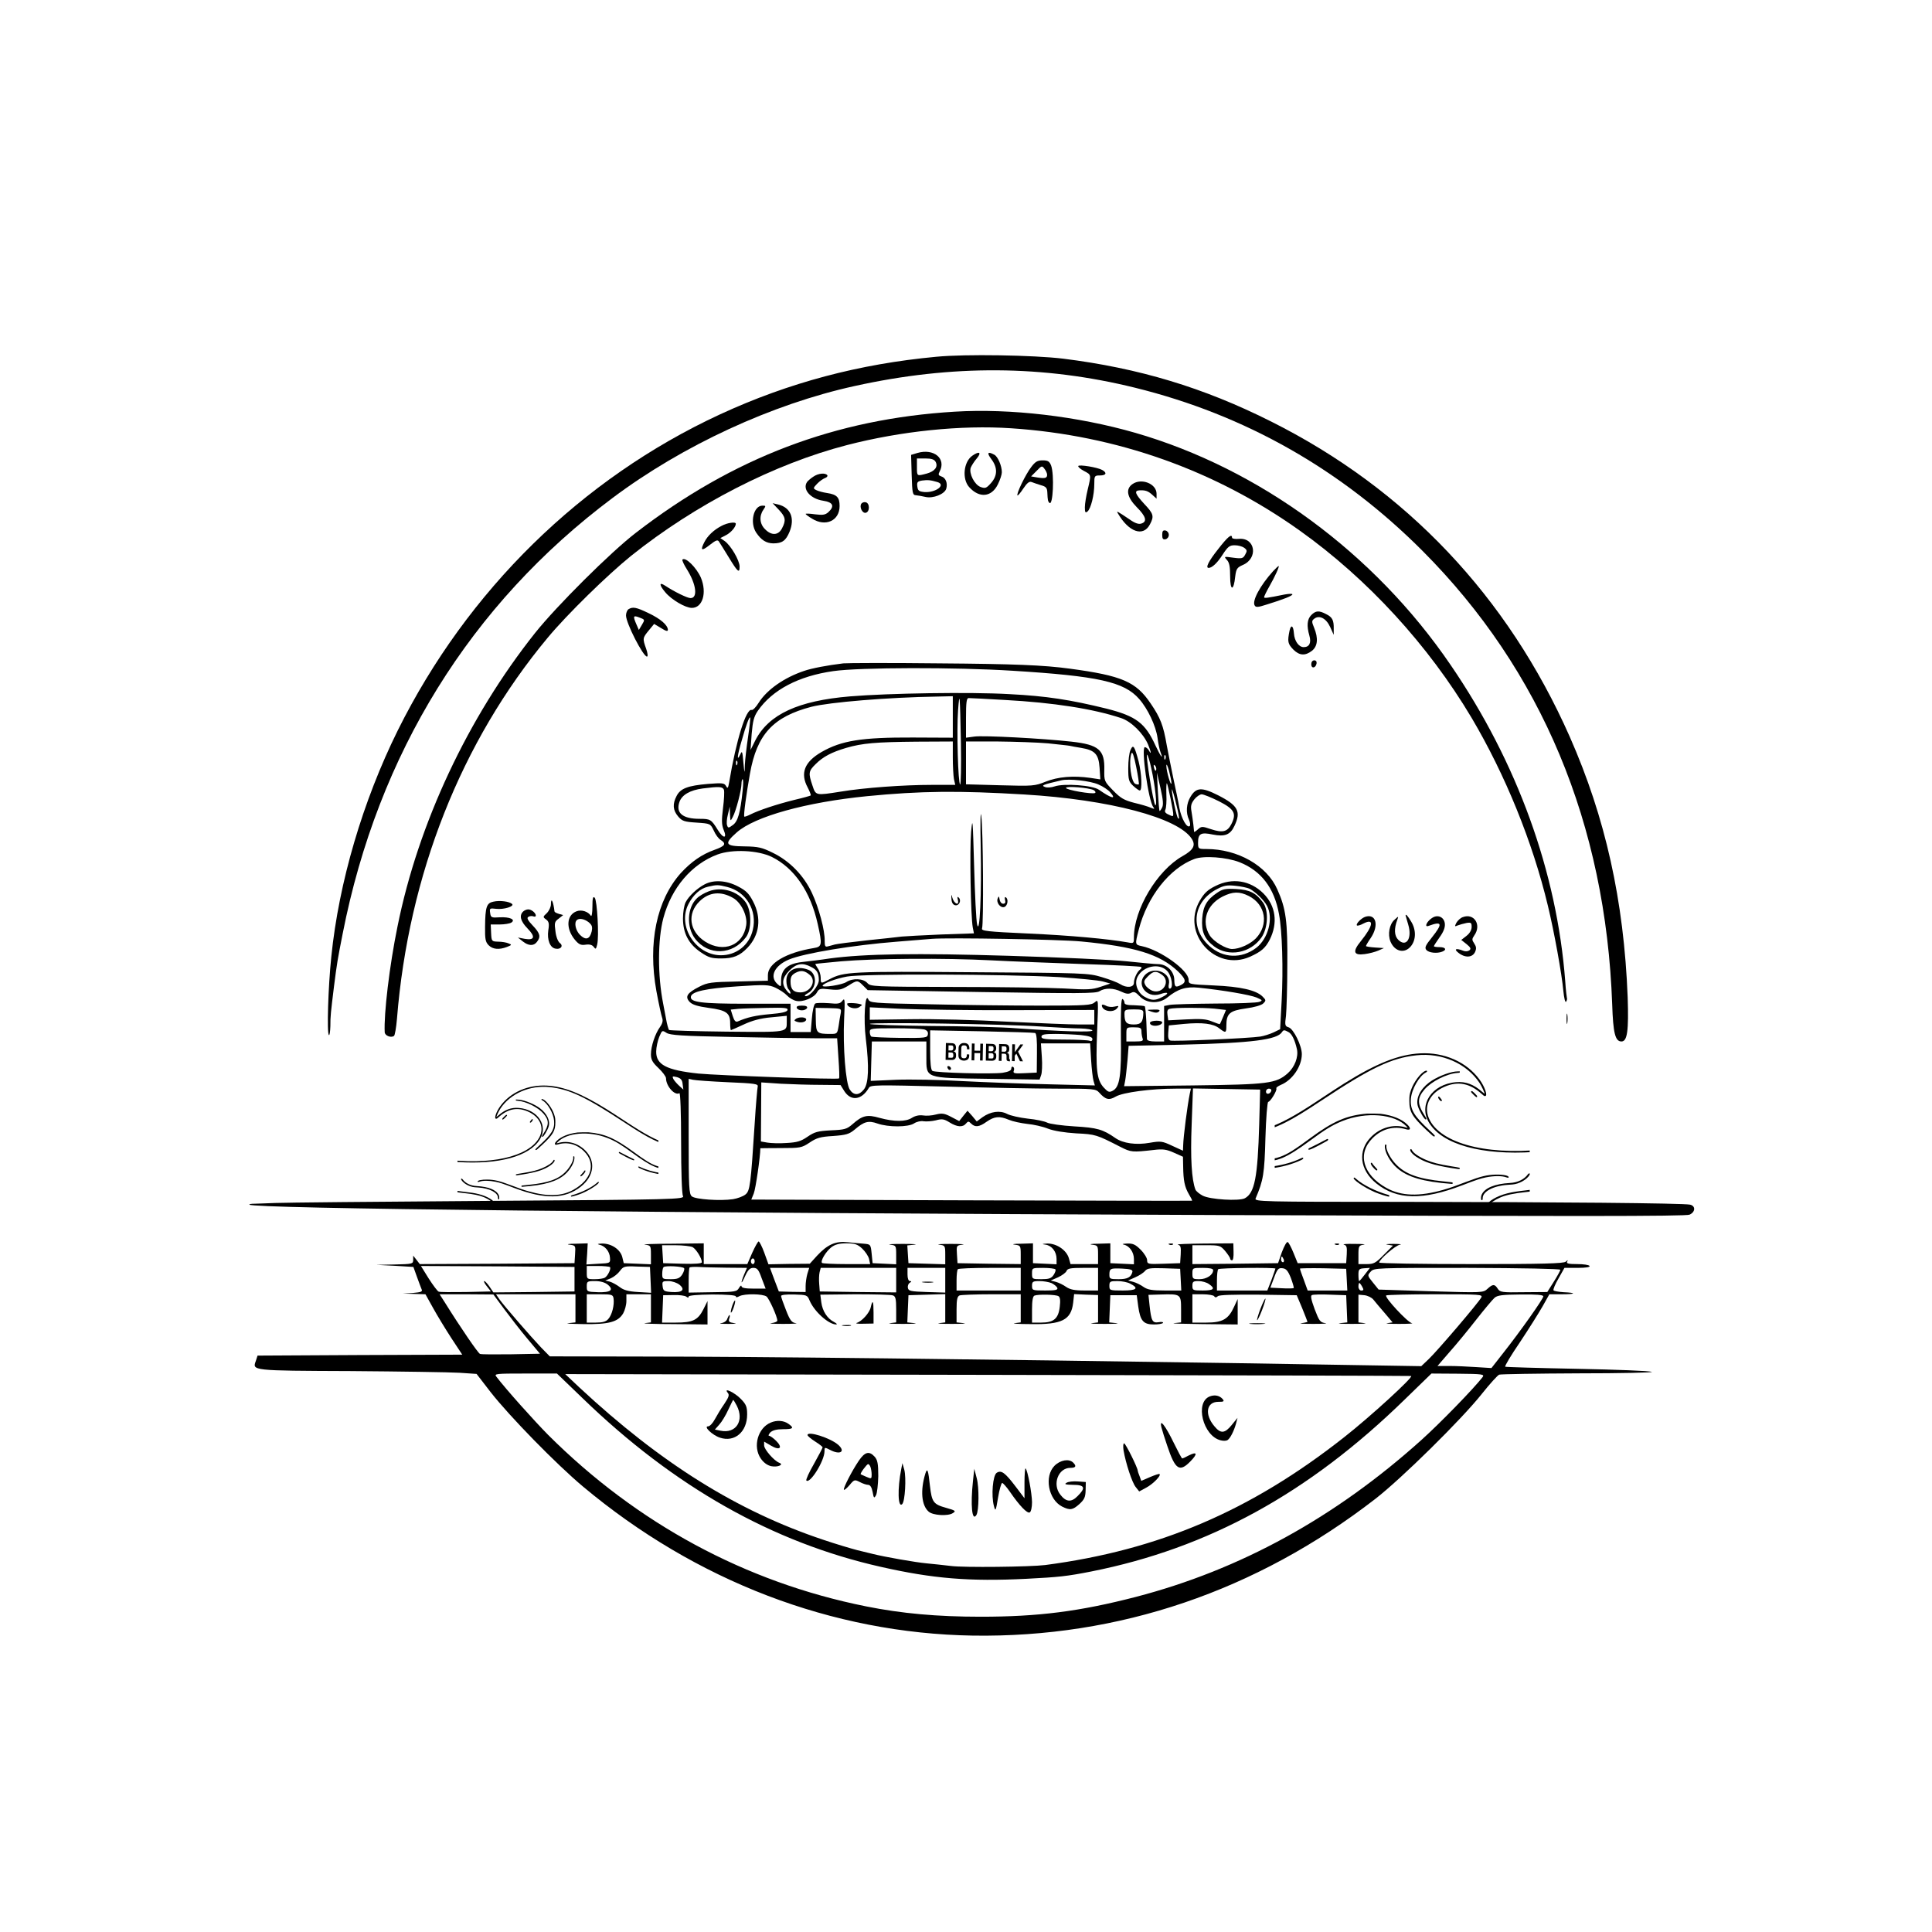 <svg xmlns="http://www.w3.org/2000/svg" xmlns:xlink="http://www.w3.org/1999/xlink" width="500" viewBox="0 0 375 375" height="500" preserveAspectRatio="xMidYMid meet"><defs><g></g><clipPath id="09a5535728"><path d="M 247.418 204.219 L 296.918 204.219 L 296.918 234.219 L 247.418 234.219 Z M 247.418 204.219 " clip-rule="nonzero"></path></clipPath><clipPath id="479c9bb19c"><path d="M 88.793 210.531 L 127.793 210.531 L 127.793 233.781 L 88.793 233.781 Z M 88.793 210.531 " clip-rule="nonzero"></path></clipPath></defs><g clip-path="url(#09a5535728)"><path fill="#000000" d="M 275.637 204.457 C 271.461 204.676 267.105 206.41 260.848 210.34 C 259.777 211.012 258.547 211.816 255.684 213.711 C 247.242 219.305 244.105 220.273 235.602 219.918 C 233.48 219.828 233.223 219.836 233.223 220 C 233.223 220.117 233.289 220.141 233.715 220.152 C 233.949 220.156 234.703 220.191 235.387 220.223 C 241.746 220.527 245.426 219.918 249.438 217.902 C 251.242 216.992 253.043 215.902 256.477 213.625 C 266.109 207.242 270.051 205.363 274.934 204.832 C 279.848 204.297 284.676 206.414 287.18 210.199 C 287.594 210.824 288.23 212.207 288.145 212.293 C 288.137 212.301 287.961 212.16 287.754 211.977 C 286.047 210.469 284.508 209.891 282.617 210.047 C 277.891 210.438 275.242 214.477 277.414 217.973 C 280.023 222.172 287.605 224.266 297.75 223.598 C 302.879 223.258 306.566 222.496 313.359 220.363 C 317.492 219.066 318.785 218.734 320.711 218.473 C 323.383 218.109 325.223 218.344 327.215 219.297 C 328.199 219.773 328.633 219.906 328.758 219.781 C 328.895 219.645 328.82 219.559 328.492 219.469 C 328.348 219.426 327.91 219.242 327.52 219.055 C 324.086 217.406 320.988 217.594 313.742 219.891 C 308.078 221.684 305.32 222.363 301.641 222.867 C 289.863 224.488 280.223 222.344 277.566 217.516 C 276.168 214.973 277.34 212.25 280.414 210.922 C 282.992 209.809 285.293 210.258 287.582 212.32 C 288.031 212.723 288.062 212.746 288.258 212.746 C 288.82 212.746 288.219 210.965 287.172 209.539 C 284.664 206.117 280.328 204.207 275.637 204.457 M 276.648 207.863 C 275.734 208.238 274.363 210.082 273.859 211.617 C 273.586 212.445 273.547 212.719 273.547 213.672 C 273.547 215.789 274.102 216.738 276.848 219.328 C 278.086 220.492 278.242 220.621 278.383 220.582 C 278.637 220.52 278.543 220.391 277.625 219.547 C 274.438 216.617 273.684 215.367 273.852 213.273 C 274 211.406 275.473 208.828 276.777 208.16 C 277.141 207.973 277.027 207.707 276.648 207.863 M 282.465 207.988 C 280.941 208.184 278.672 209.137 277.375 210.125 C 275.594 211.484 274.758 213.285 275.223 214.758 C 275.516 215.684 276.445 217.262 276.715 217.281 C 276.953 217.305 276.91 217.125 276.52 216.52 C 275.066 214.258 275.066 213.133 276.508 211.449 C 277.836 209.902 280.832 208.398 282.879 208.254 C 283.344 208.219 283.348 208.219 283.348 208.07 L 283.348 207.945 L 283.031 207.949 C 282.859 207.953 282.605 207.969 282.465 207.988 M 285.574 211.82 C 285.473 211.922 285.508 211.98 285.977 212.453 C 286.527 213.008 286.707 213.094 286.707 212.805 C 286.707 212.707 286.648 212.629 286.285 212.266 C 285.766 211.754 285.688 211.703 285.574 211.82 M 279.141 212.941 C 279.09 213.133 279.535 213.727 279.723 213.727 C 279.941 213.727 279.922 213.539 279.676 213.254 C 279.598 213.164 279.496 213.039 279.453 212.973 C 279.348 212.82 279.172 212.805 279.141 212.941 M 265.363 216.148 C 261.359 216.492 258.754 217.625 254.203 220.996 C 251.191 223.223 249.957 223.992 248.516 224.523 C 246.602 225.234 244.656 225.129 243.754 224.273 C 243.465 223.996 243.367 223.949 243.281 224.035 C 242.957 224.363 243.992 225.059 245.07 225.234 C 247.641 225.652 249.652 224.812 254.277 221.398 C 257.207 219.23 258.672 218.344 260.566 217.586 C 265.176 215.738 270.73 216.207 272.996 218.633 C 273.297 218.957 273.301 218.953 272.82 218.816 C 270.465 218.152 267.996 218.828 266.16 220.645 C 263.469 223.309 263.891 227.09 267.168 229.719 C 271.141 232.902 276.145 233.008 283.82 230.062 C 286.605 228.992 287.324 228.754 288.422 228.527 C 289.957 228.215 291.512 228.207 292.34 228.508 C 292.641 228.617 292.797 228.625 292.828 228.531 C 292.934 228.195 291.801 227.953 290.32 227.988 C 288.629 228.035 287.398 228.332 284.777 229.332 C 282.238 230.297 281.527 230.547 280.227 230.922 C 275.465 232.293 271.953 232.18 269.066 230.555 C 264.516 227.992 263.398 223.945 266.406 220.922 C 268.219 219.105 270.543 218.48 272.891 219.184 C 273.793 219.453 273.93 219.047 273.188 218.297 C 272.137 217.234 270.289 216.48 268.035 216.195 C 267.73 216.16 265.676 216.121 265.363 216.148 M 257.359 221.203 C 256.336 221.75 254.781 222.547 254.422 222.707 C 253.984 222.902 253.914 222.965 253.973 223.121 C 254.047 223.32 255.207 222.785 257.605 221.441 C 257.836 221.312 257.855 221.07 257.637 221.07 C 257.621 221.07 257.496 221.129 257.359 221.203 M 318.34 221.219 C 316.727 221.352 315.285 221.82 313.09 222.934 C 311.059 223.965 310.762 224.102 309.984 224.363 C 309.117 224.656 308.152 224.824 307.82 224.738 C 307.57 224.676 307.43 224.812 307.547 224.996 C 307.59 225.07 308.277 225.094 308.68 225.035 C 309.797 224.875 310.77 224.504 312.891 223.434 C 315.652 222.035 317.047 221.574 318.664 221.516 C 319.074 221.504 319.23 221.484 319.27 221.445 C 319.473 221.242 319.121 221.156 318.34 221.219 M 322.84 221.34 C 320.629 222.07 317.004 224.242 317.133 224.762 C 317.18 224.945 317.352 224.887 317.715 224.574 C 318.887 223.559 321.188 222.266 322.949 221.633 C 323.242 221.527 323.277 221.504 323.289 221.414 C 323.309 221.234 323.211 221.219 322.84 221.34 M 245.914 221.602 C 244.352 222.035 242.23 222.285 240.047 222.285 C 238.555 222.289 238.203 222.27 237.137 222.125 C 236.691 222.062 235.934 221.992 234.949 221.918 C 234.609 221.895 234.516 221.945 234.574 222.125 C 234.602 222.215 234.645 222.223 235.684 222.305 C 236.172 222.348 236.824 222.41 237.129 222.449 C 238.246 222.598 238.566 222.613 239.973 222.613 C 241.535 222.613 242.188 222.57 243.641 222.375 C 244.703 222.23 246.273 221.871 246.332 221.758 C 246.438 221.559 246.281 221.5 245.914 221.602 M 229.582 221.895 C 229.535 222.02 229.66 222.148 230.578 222.906 C 231.586 223.73 231.73 223.816 231.793 223.617 C 231.836 223.48 231.719 223.359 230.77 222.598 C 229.793 221.816 229.645 221.73 229.582 221.895 M 268.809 222.367 C 268.672 223.477 269.789 225.523 271.191 226.734 C 273.238 228.496 276.258 229.379 281.672 229.785 C 281.891 229.805 281.934 229.797 281.953 229.742 C 281.977 229.676 281.945 229.508 281.91 229.504 C 281.898 229.504 281.789 229.488 281.672 229.469 C 281.555 229.449 280.879 229.375 280.172 229.305 C 275.297 228.812 272.816 227.918 270.953 225.984 C 269.859 224.852 268.969 223.137 269.102 222.422 C 269.137 222.234 269.098 222.16 268.957 222.16 C 268.836 222.16 268.836 222.164 268.809 222.367 M 273.762 223.09 C 273.555 223.301 274.09 223.992 274.848 224.496 C 276.469 225.578 278.18 226.133 281.668 226.707 C 283.094 226.945 283.297 226.961 283.328 226.859 C 283.395 226.645 283.422 226.652 281.742 226.383 C 279.332 225.996 278.039 225.668 276.793 225.137 C 275.414 224.547 274.352 223.816 274.078 223.277 C 273.953 223.023 273.875 222.977 273.762 223.09 M 252.504 224.836 C 249.461 226.312 244.719 226.984 243.188 226.152 C 243.039 226.074 242.855 225.973 242.781 225.934 C 242.469 225.77 242.367 226.062 242.668 226.273 C 244.242 227.363 249.098 226.816 252.586 225.152 C 252.949 224.98 253.074 224.801 252.883 224.73 C 252.797 224.695 252.797 224.695 252.504 224.836 M 305.465 225.801 C 305.504 226.555 305.531 226.648 305.715 226.578 C 305.809 226.539 305.82 226.445 305.777 225.953 C 305.723 225.301 305.727 225.324 305.57 225.324 L 305.441 225.324 L 305.465 225.801 M 266.129 225.711 C 265.992 225.77 266.105 226.086 266.387 226.434 C 266.883 227.051 267.262 227.324 267.328 227.113 C 267.367 226.996 267.312 226.918 266.91 226.496 C 266.695 226.27 266.477 226.008 266.422 225.914 C 266.293 225.691 266.254 225.664 266.129 225.711 M 305.629 227.527 C 305.211 227.98 303.098 229.176 301.641 229.781 C 299.969 230.477 298.789 230.75 296.27 231.035 C 294.414 231.242 293.594 231.375 292.555 231.633 C 290.496 232.145 288.621 233.27 288.621 233.996 C 288.621 234.211 288.859 234.188 288.98 233.957 C 289.211 233.523 290.211 232.84 291.258 232.406 C 292.406 231.93 293.84 231.629 296.152 231.379 C 299.223 231.051 300.719 230.648 302.996 229.551 C 304.25 228.949 305.797 227.953 305.961 227.648 C 306.07 227.441 305.801 227.344 305.629 227.527 M 296.578 227.914 C 295.855 228.922 294.594 229.535 293.07 229.617 C 290.176 229.777 288.242 230.559 287.621 231.82 C 287.352 232.371 287.438 233.203 287.734 232.902 C 287.773 232.863 287.789 232.773 287.789 232.57 C 287.773 231.285 289.812 230.184 292.594 229.98 C 292.883 229.957 293.32 229.926 293.57 229.906 C 294.883 229.805 296.422 228.93 296.914 228.004 C 297.059 227.73 296.766 227.652 296.578 227.914 M 262.809 228.586 C 262.301 228.789 264.719 230.469 266.863 231.398 C 267.676 231.75 269.406 232.297 269.578 232.254 C 269.773 232.203 269.691 231.988 269.453 231.922 C 267.082 231.258 264.57 230.008 263.258 228.844 C 262.949 228.57 262.906 228.543 262.809 228.586 " fill-opacity="1" fill-rule="evenodd"></path></g><g clip-path="url(#479c9bb19c)"><path fill="#000000" d="M 106.156 210.715 C 109.422 210.887 112.824 212.23 117.719 215.277 C 118.555 215.797 119.52 216.422 121.758 217.891 C 128.355 222.227 130.809 222.977 137.457 222.699 C 139.117 222.629 139.316 222.637 139.316 222.762 C 139.316 222.855 139.262 222.871 138.934 222.879 C 138.75 222.887 138.16 222.91 137.625 222.938 C 132.652 223.172 129.773 222.699 126.641 221.137 C 125.227 220.434 123.82 219.586 121.137 217.82 C 113.605 212.875 110.523 211.422 106.707 211.008 C 102.867 210.594 99.09 212.234 97.133 215.168 C 96.809 215.652 96.312 216.723 96.379 216.789 C 96.387 216.797 96.523 216.688 96.684 216.543 C 98.02 215.379 99.223 214.93 100.699 215.051 C 104.395 215.352 106.465 218.48 104.766 221.191 C 102.727 224.445 96.801 226.07 88.867 225.551 C 84.859 225.289 81.977 224.695 76.664 223.043 C 73.434 222.039 72.422 221.781 70.918 221.578 C 68.828 221.297 67.387 221.48 65.832 222.219 C 65.062 222.586 64.723 222.691 64.625 222.594 C 64.52 222.488 64.574 222.422 64.832 222.352 C 64.945 222.32 65.289 222.176 65.594 222.031 C 68.277 220.754 70.699 220.898 76.367 222.676 C 80.793 224.07 82.949 224.594 85.824 224.984 C 95.035 226.242 102.57 224.582 104.648 220.84 C 105.742 218.867 104.824 216.758 102.422 215.727 C 100.406 214.863 98.609 215.211 96.82 216.812 C 96.469 217.125 96.441 217.141 96.289 217.141 C 95.848 217.141 96.32 215.762 97.141 214.656 C 99.098 212.004 102.488 210.523 106.156 210.715 M 105.363 213.355 C 106.082 213.648 107.152 215.074 107.547 216.266 C 107.758 216.91 107.793 217.121 107.793 217.859 C 107.793 219.5 107.359 220.234 105.211 222.242 C 104.242 223.145 104.121 223.242 104.008 223.215 C 103.812 223.164 103.887 223.066 104.602 222.41 C 107.094 220.141 107.684 219.172 107.551 217.551 C 107.438 216.102 106.285 214.105 105.266 213.586 C 104.98 213.441 105.07 213.238 105.363 213.355 M 100.816 213.453 C 102.008 213.605 103.785 214.344 104.797 215.109 C 106.188 216.164 106.844 217.559 106.48 218.699 C 106.254 219.418 105.523 220.641 105.312 220.656 C 105.125 220.672 105.16 220.535 105.465 220.066 C 106.602 218.316 106.602 217.441 105.477 216.137 C 104.438 214.938 102.098 213.773 100.492 213.66 C 100.129 213.633 100.125 213.633 100.125 213.52 L 100.125 213.422 L 100.375 213.426 C 100.512 213.426 100.711 213.441 100.816 213.453 M 98.387 216.426 C 98.469 216.504 98.438 216.547 98.074 216.914 C 97.645 217.344 97.5 217.414 97.5 217.188 C 97.5 217.109 97.547 217.051 97.832 216.77 C 98.238 216.371 98.297 216.332 98.387 216.426 M 103.418 217.293 C 103.457 217.441 103.109 217.902 102.961 217.902 C 102.793 217.902 102.805 217.754 103 217.535 C 103.059 217.465 103.137 217.367 103.172 217.316 C 103.254 217.199 103.391 217.188 103.418 217.293 M 114.188 219.777 C 117.316 220.043 119.355 220.922 122.914 223.535 C 125.266 225.262 126.234 225.855 127.359 226.27 C 128.859 226.82 130.379 226.738 131.082 226.074 C 131.309 225.859 131.383 225.824 131.453 225.891 C 131.707 226.145 130.895 226.684 130.055 226.82 C 128.047 227.145 126.473 226.492 122.855 223.848 C 120.562 222.168 119.418 221.48 117.938 220.891 C 114.336 219.461 109.992 219.824 108.223 221.703 C 107.984 221.953 107.984 221.953 108.359 221.848 C 110.199 221.332 112.129 221.855 113.562 223.262 C 115.668 225.328 115.34 228.258 112.777 230.297 C 109.672 232.762 105.758 232.844 99.762 230.562 C 97.578 229.73 97.02 229.547 96.16 229.375 C 94.961 229.129 93.746 229.125 93.098 229.355 C 92.863 229.441 92.738 229.445 92.715 229.375 C 92.633 229.113 93.52 228.926 94.676 228.957 C 95.996 228.988 96.961 229.223 99.012 229.996 C 100.996 230.746 101.551 230.938 102.566 231.227 C 106.289 232.293 109.035 232.203 111.293 230.941 C 114.852 228.957 115.727 225.82 113.371 223.48 C 111.957 222.07 110.141 221.586 108.305 222.129 C 107.598 222.34 107.492 222.023 108.07 221.441 C 108.891 220.621 110.336 220.035 112.098 219.816 C 112.336 219.785 113.941 219.758 114.188 219.777 M 120.445 223.695 C 121.246 224.121 122.461 224.738 122.742 224.859 C 123.086 225.012 123.141 225.062 123.094 225.184 C 123.035 225.336 122.129 224.922 120.254 223.879 C 120.074 223.781 120.059 223.594 120.23 223.594 C 120.242 223.594 120.34 223.641 120.445 223.695 M 72.77 223.707 C 74.031 223.809 75.156 224.176 76.875 225.039 C 78.461 225.836 78.695 225.941 79.305 226.145 C 79.98 226.371 80.734 226.5 80.996 226.438 C 81.191 226.387 81.301 226.492 81.211 226.637 C 81.172 226.691 80.637 226.711 80.32 226.664 C 79.449 226.539 78.688 226.254 77.031 225.422 C 74.871 224.34 73.781 223.984 72.516 223.938 C 72.195 223.926 72.074 223.914 72.043 223.883 C 71.887 223.723 72.16 223.656 72.77 223.707 M 69.25 223.801 C 70.98 224.367 73.816 226.051 73.715 226.453 C 73.68 226.594 73.543 226.551 73.258 226.309 C 72.344 225.523 70.543 224.52 69.164 224.027 C 68.938 223.945 68.91 223.93 68.902 223.859 C 68.887 223.719 68.961 223.707 69.25 223.801 M 129.395 224.004 C 130.613 224.34 132.273 224.531 133.98 224.535 C 135.148 224.535 135.422 224.523 136.254 224.41 C 136.605 224.359 137.199 224.305 137.969 224.25 C 138.23 224.23 138.305 224.273 138.262 224.41 C 138.238 224.48 138.203 224.484 137.395 224.551 C 137.008 224.582 136.5 224.633 136.262 224.664 C 135.387 224.777 135.137 224.789 134.039 224.789 C 132.816 224.789 132.309 224.758 131.172 224.605 C 130.344 224.492 129.113 224.215 129.066 224.125 C 128.984 223.973 129.105 223.926 129.395 224.004 M 142.16 224.23 C 142.199 224.328 142.102 224.43 141.383 225.016 C 140.598 225.656 140.484 225.719 140.434 225.566 C 140.402 225.461 140.492 225.367 141.234 224.777 C 141.996 224.172 142.113 224.102 142.16 224.23 M 111.492 224.598 C 111.602 225.457 110.727 227.043 109.633 227.98 C 108.031 229.348 105.672 230.031 101.438 230.348 C 101.266 230.359 101.234 230.355 101.219 230.316 C 101.199 230.262 101.223 230.129 101.254 230.129 C 101.262 230.129 101.348 230.117 101.438 230.102 C 101.531 230.086 102.059 230.031 102.609 229.977 C 106.422 229.594 108.363 228.902 109.816 227.402 C 110.672 226.523 111.371 225.191 111.266 224.641 C 111.238 224.492 111.27 224.438 111.379 224.438 C 111.473 224.438 111.473 224.441 111.492 224.598 M 107.621 225.16 C 107.785 225.32 107.367 225.855 106.773 226.25 C 105.508 227.086 104.168 227.516 101.441 227.961 C 100.328 228.145 100.168 228.16 100.141 228.078 C 100.09 227.914 100.07 227.918 101.383 227.711 C 103.266 227.41 104.277 227.156 105.25 226.742 C 106.328 226.285 107.164 225.723 107.375 225.301 C 107.473 225.105 107.535 225.07 107.621 225.16 M 124.242 226.512 C 126.621 227.656 130.328 228.176 131.527 227.531 C 131.641 227.469 131.785 227.395 131.844 227.363 C 132.086 227.234 132.168 227.465 131.934 227.625 C 130.703 228.469 126.902 228.043 124.176 226.758 C 123.895 226.621 123.797 226.484 123.945 226.43 C 124.012 226.402 124.012 226.402 124.242 226.512 M 82.836 227.262 C 82.809 227.844 82.781 227.914 82.641 227.859 C 82.566 227.832 82.559 227.758 82.594 227.379 C 82.637 226.871 82.629 226.891 82.754 226.891 L 82.855 226.891 L 82.836 227.262 M 113.59 227.191 C 113.695 227.234 113.609 227.48 113.391 227.75 C 113 228.227 112.703 228.438 112.652 228.273 C 112.621 228.188 112.664 228.125 112.98 227.797 C 113.148 227.621 113.32 227.418 113.359 227.348 C 113.461 227.176 113.492 227.152 113.59 227.191 M 82.707 228.598 C 83.035 228.949 84.688 229.871 85.824 230.344 C 87.133 230.883 88.055 231.094 90.027 231.316 C 91.477 231.477 92.117 231.578 92.93 231.781 C 94.539 232.176 96.004 233.047 96.004 233.609 C 96.004 233.777 95.82 233.758 95.723 233.582 C 95.547 233.242 94.762 232.715 93.941 232.379 C 93.047 232.008 91.922 231.777 90.117 231.582 C 87.719 231.328 86.547 231.016 84.766 230.168 C 83.785 229.699 82.578 228.926 82.449 228.688 C 82.363 228.531 82.574 228.457 82.707 228.598 M 89.785 228.898 C 90.352 229.676 91.336 230.152 92.527 230.215 C 94.789 230.34 96.301 230.945 96.785 231.926 C 96.996 232.352 96.93 232.996 96.699 232.762 C 96.668 232.73 96.656 232.664 96.656 232.508 C 96.668 231.508 95.074 230.656 92.898 230.496 C 92.672 230.48 92.332 230.453 92.137 230.441 C 91.109 230.363 89.906 229.684 89.52 228.965 C 89.406 228.754 89.637 228.695 89.785 228.898 M 116.188 229.418 C 116.582 229.574 114.691 230.879 113.016 231.598 C 112.383 231.871 111.027 232.293 110.895 232.258 C 110.742 232.223 110.805 232.055 110.992 232.004 C 112.844 231.488 114.809 230.52 115.836 229.617 C 116.074 229.406 116.109 229.387 116.188 229.418 " fill-opacity="1" fill-rule="evenodd"></path></g><g fill="#000000" fill-opacity="1"><g transform="translate(183.239, 205.714)"><g><path d="M 2.328 -0.75 C 2.328 -0.633 2.305 -0.523 2.266 -0.422 C 2.234 -0.328 2.18 -0.242 2.109 -0.172 C 2.035 -0.109 1.941 -0.055 1.828 -0.016 C 1.723 0.016 1.594 0.031 1.438 0.031 L 0.297 0 L 0.359 -3.266 L 1.469 -3.234 C 1.625 -3.234 1.754 -3.211 1.859 -3.172 C 1.973 -3.141 2.062 -3.082 2.125 -3 C 2.188 -2.926 2.234 -2.836 2.266 -2.734 C 2.297 -2.641 2.312 -2.535 2.312 -2.422 L 2.312 -2.297 C 2.301 -2.098 2.254 -1.945 2.172 -1.844 C 2.086 -1.75 1.969 -1.688 1.812 -1.656 C 2 -1.625 2.133 -1.547 2.219 -1.422 C 2.301 -1.305 2.336 -1.16 2.328 -0.984 Z M 1.797 -2.438 C 1.797 -2.539 1.77 -2.625 1.719 -2.688 C 1.676 -2.758 1.586 -2.797 1.453 -2.797 L 0.875 -2.812 L 0.859 -1.828 L 1.375 -1.812 C 1.645 -1.812 1.785 -1.953 1.797 -2.234 Z M 1.797 -1 C 1.805 -1.281 1.676 -1.422 1.406 -1.422 L 0.859 -1.438 L 0.844 -0.422 L 1.453 -0.406 C 1.586 -0.406 1.676 -0.438 1.719 -0.5 C 1.77 -0.57 1.797 -0.66 1.797 -0.766 Z M 1.797 -1 "></path></g></g></g><g fill="#000000" fill-opacity="1"><g transform="translate(185.763, 205.76)"><g><path d="M 2.359 -0.828 C 2.359 -0.703 2.336 -0.578 2.297 -0.453 C 2.254 -0.336 2.191 -0.238 2.109 -0.156 C 2.023 -0.07 1.914 -0.008 1.781 0.031 C 1.645 0.082 1.488 0.109 1.312 0.109 C 1.125 0.098 0.961 0.062 0.828 0 C 0.703 -0.051 0.594 -0.125 0.5 -0.219 C 0.414 -0.32 0.352 -0.43 0.312 -0.547 C 0.281 -0.672 0.266 -0.801 0.266 -0.938 L 0.297 -2.328 C 0.297 -2.461 0.316 -2.586 0.359 -2.703 C 0.398 -2.828 0.469 -2.93 0.562 -3.016 C 0.656 -3.109 0.766 -3.18 0.891 -3.234 C 1.023 -3.297 1.188 -3.32 1.375 -3.312 C 1.551 -3.312 1.707 -3.285 1.844 -3.234 C 1.977 -3.18 2.082 -3.109 2.156 -3.016 C 2.238 -2.93 2.297 -2.828 2.328 -2.703 C 2.367 -2.586 2.391 -2.469 2.391 -2.344 L 2.391 -2.078 L 1.922 -2.094 L 1.922 -2.328 C 1.922 -2.492 1.875 -2.625 1.781 -2.719 C 1.695 -2.812 1.562 -2.859 1.375 -2.859 C 1.188 -2.867 1.047 -2.828 0.953 -2.734 C 0.867 -2.641 0.828 -2.516 0.828 -2.359 L 0.797 -0.875 C 0.797 -0.719 0.836 -0.594 0.922 -0.5 C 1.004 -0.406 1.141 -0.352 1.328 -0.344 C 1.516 -0.344 1.656 -0.391 1.75 -0.484 C 1.844 -0.578 1.891 -0.707 1.891 -0.875 L 1.891 -1.109 L 2.359 -1.094 Z M 2.359 -0.828 "></path></g></g></g><g fill="#000000" fill-opacity="1"><g transform="translate(188.281, 205.806)"><g><path d="M 1.938 0.031 L 1.969 -1.391 L 0.859 -1.406 L 0.828 0.016 L 0.297 0 L 0.359 -3.266 L 0.891 -3.25 L 0.859 -1.875 L 1.969 -1.859 L 2 -3.234 L 2.516 -3.219 L 2.453 0.047 Z M 1.938 0.031 "></path></g></g></g><g fill="#000000" fill-opacity="1"><g transform="translate(191.045, 205.857)"><g><path d="M 2.328 -0.75 C 2.328 -0.633 2.305 -0.523 2.266 -0.422 C 2.234 -0.328 2.18 -0.242 2.109 -0.172 C 2.035 -0.109 1.941 -0.055 1.828 -0.016 C 1.723 0.016 1.594 0.031 1.438 0.031 L 0.297 0 L 0.359 -3.266 L 1.469 -3.234 C 1.625 -3.234 1.754 -3.211 1.859 -3.172 C 1.973 -3.141 2.062 -3.082 2.125 -3 C 2.188 -2.926 2.234 -2.836 2.266 -2.734 C 2.297 -2.641 2.312 -2.535 2.312 -2.422 L 2.312 -2.297 C 2.301 -2.098 2.254 -1.945 2.172 -1.844 C 2.086 -1.75 1.969 -1.688 1.812 -1.656 C 2 -1.625 2.133 -1.547 2.219 -1.422 C 2.301 -1.305 2.336 -1.16 2.328 -0.984 Z M 1.797 -2.438 C 1.797 -2.539 1.77 -2.625 1.719 -2.688 C 1.676 -2.758 1.586 -2.797 1.453 -2.797 L 0.875 -2.812 L 0.859 -1.828 L 1.375 -1.812 C 1.645 -1.812 1.785 -1.953 1.797 -2.234 Z M 1.797 -1 C 1.805 -1.281 1.676 -1.422 1.406 -1.422 L 0.859 -1.438 L 0.844 -0.422 L 1.453 -0.406 C 1.586 -0.406 1.676 -0.438 1.719 -0.5 C 1.77 -0.57 1.797 -0.66 1.797 -0.766 Z M 1.797 -1 "></path></g></g></g><g fill="#000000" fill-opacity="1"><g transform="translate(193.568, 205.904)"><g><path d="M 2.359 0.094 C 2.141 0.082 1.988 0.039 1.906 -0.031 C 1.82 -0.102 1.785 -0.234 1.797 -0.422 L 1.797 -0.953 C 1.797 -1.078 1.766 -1.176 1.703 -1.25 C 1.648 -1.332 1.555 -1.375 1.422 -1.375 L 0.859 -1.391 L 0.828 0.016 L 0.297 0 L 0.359 -3.266 L 1.469 -3.234 C 1.625 -3.234 1.758 -3.211 1.875 -3.172 C 1.988 -3.141 2.078 -3.082 2.141 -3 C 2.203 -2.926 2.25 -2.836 2.281 -2.734 C 2.312 -2.641 2.328 -2.535 2.328 -2.422 L 2.328 -2.188 C 2.316 -2.008 2.273 -1.867 2.203 -1.766 C 2.129 -1.672 2 -1.609 1.812 -1.578 C 1.906 -1.566 1.984 -1.539 2.047 -1.5 C 2.109 -1.469 2.16 -1.422 2.203 -1.359 C 2.242 -1.297 2.27 -1.227 2.281 -1.156 C 2.301 -1.082 2.312 -1.008 2.312 -0.938 L 2.312 -0.438 C 2.301 -0.352 2.348 -0.312 2.453 -0.312 L 2.453 0.094 Z M 1.797 -2.438 C 1.797 -2.539 1.77 -2.625 1.719 -2.688 C 1.676 -2.758 1.586 -2.797 1.453 -2.797 L 0.875 -2.812 L 0.859 -1.781 L 1.375 -1.766 C 1.645 -1.766 1.785 -1.906 1.797 -2.188 Z M 1.797 -2.438 "></path></g></g></g><g fill="#000000" fill-opacity="1"><g transform="translate(196.121, 205.951)"><g><path d="M 1.859 0.031 L 1.156 -1.438 L 0.844 -1.047 L 0.828 0.016 L 0.297 0 L 0.359 -3.266 L 0.891 -3.25 L 0.859 -1.719 L 1.938 -3.234 L 2.5 -3.219 L 1.484 -1.828 L 2.438 0.047 Z M 1.859 0.031 "></path></g></g></g><path fill="#000000" d="M 181.715 69.25 C 166.773 70.641 153.113 74.266 139.781 80.418 C 112.867 92.871 90.711 114.586 77.195 141.797 C 70.422 155.492 65.773 171.238 64.309 185.668 C 63.684 191.676 63.43 200.5 63.832 200.902 C 63.977 201.051 64.086 200.281 64.125 199.184 C 64.125 197.133 64.195 196.691 64.82 191.527 C 65.406 186.914 65.516 186.293 66.504 181.273 C 73.352 146.301 91.332 117.262 118.91 96.645 C 132.496 86.461 149.852 78.441 165.895 74.926 C 184.789 70.75 202.516 70.863 220.312 75.258 C 241.699 80.531 260.375 91.148 276.121 106.934 C 299.23 130.113 311.684 159.961 312.926 194.969 C 313.109 200.535 313.512 202.148 314.723 202.148 C 315.855 202.148 316.148 200.098 315.93 193.543 C 315.199 174.828 311.609 158.68 304.688 143.004 C 292.641 115.758 272.898 94.922 246.715 81.812 C 233.605 75.219 221.043 71.449 206.359 69.617 C 200.648 68.922 187.316 68.699 181.715 69.25 Z M 181.715 69.25 " fill-opacity="1" fill-rule="nonzero"></path><path fill="#000000" d="M 185.301 79.906 C 162.195 81.297 142.348 88.805 123.414 103.418 C 118.504 107.191 107.996 117.664 103.855 122.863 C 90.82 139.27 81.188 159.812 77.16 179.809 C 75.586 187.465 74.488 196.84 74.672 200.355 C 74.707 201.012 75.844 201.488 76.465 201.086 C 76.648 200.977 76.902 199.477 77.051 197.754 C 79.285 169.812 89.5 143.957 106.312 123.777 C 110.082 119.238 117.883 111.621 122.496 107.887 C 134.949 97.926 150.258 90.051 164.391 86.391 C 174.867 83.68 186.547 82.469 196.289 83.129 C 216.723 84.484 235.84 91.258 252.32 103.016 C 265.465 112.391 277.258 125.242 285.645 139.344 C 292.164 150.367 297.473 163.402 300.438 175.781 C 301.648 180.762 303.148 189.039 303.441 192.297 C 303.59 193.797 303.809 194.676 303.992 194.422 C 304.137 194.164 304.211 193.836 304.137 193.727 C 304.102 193.617 303.918 192.152 303.809 190.43 C 302.195 169.262 294.508 147.984 281.578 129.09 C 266.785 107.371 244.445 90.965 220.348 84.008 C 209.145 80.785 196.105 79.246 185.301 79.906 Z M 185.301 79.906 " fill-opacity="1" fill-rule="nonzero"></path><path fill="#000000" d="M 178.051 87.926 L 176.844 88.293 L 176.953 92.176 C 177.062 95.766 177.137 96.094 177.797 96.129 C 178.199 96.168 179.039 96.312 179.664 96.461 C 181.129 96.789 183.324 95.91 183.656 94.887 C 183.984 93.824 183.582 92.723 182.703 92.469 C 182.152 92.285 182.078 92.102 182.371 91.551 C 183.727 89.027 181.273 86.977 178.051 87.926 Z M 181.605 89.648 C 182.117 90.602 181.457 91.48 179.883 91.918 C 177.941 92.43 177.977 92.469 177.977 90.637 L 177.977 88.988 L 179.625 88.988 C 180.797 88.988 181.348 89.172 181.605 89.648 Z M 181.934 93.566 C 183.691 94.078 181.676 95.652 179.441 95.508 C 178.344 95.398 178.16 95.25 178.051 94.41 C 177.941 93.602 178.09 93.422 178.969 93.273 C 180.066 93.129 180.578 93.164 181.934 93.566 Z M 181.934 93.566 " fill-opacity="1" fill-rule="nonzero"></path><path fill="#000000" d="M 188.746 88.441 C 187.023 89.613 186.695 92.98 188.121 94.555 C 190.102 96.754 192.48 96.496 193.688 94.008 C 194.129 93.129 194.457 92.102 194.457 91.664 C 194.457 90.418 193.688 88.621 192.992 88.258 C 191.711 87.562 191.492 87.891 192.406 89.098 C 193.652 90.746 193.652 92.32 192.332 93.785 C 191.453 94.773 191.234 94.848 190.32 94.52 C 189.148 94.078 188.051 91.918 188.414 90.785 C 188.562 90.418 189.074 89.574 189.586 88.988 C 190.574 87.816 190.102 87.488 188.746 88.441 Z M 188.746 88.441 " fill-opacity="1" fill-rule="nonzero"></path><path fill="#000000" d="M 200.172 90.637 C 199.07 92.066 197.203 95.91 197.496 96.168 C 197.57 96.238 198.082 95.652 198.633 94.812 C 199.363 93.715 199.805 93.383 200.242 93.566 C 200.574 93.715 201.414 93.969 202.074 94.188 C 203.027 94.445 203.246 94.703 203.285 95.582 C 203.355 97.117 203.395 97.301 203.688 97.594 C 204.383 98.328 204.676 92.137 204.016 90.344 C 203.688 89.539 203.395 89.355 202.367 89.355 C 201.379 89.355 200.941 89.613 200.172 90.637 Z M 203.246 92.137 C 203.246 92.797 202.879 92.906 201.414 92.688 L 200.133 92.469 L 201.195 91.406 C 202.184 90.379 202.258 90.344 202.734 91.004 C 203.027 91.371 203.246 91.883 203.246 92.137 Z M 203.246 92.137 " fill-opacity="1" fill-rule="nonzero"></path><path fill="#000000" d="M 209.289 90.453 C 209.215 90.602 209.691 91.039 210.387 91.406 C 211.852 92.176 211.816 92.102 211.121 95.031 C 210.828 96.238 210.57 97.777 210.57 98.473 C 210.57 99.461 210.68 99.609 211.082 99.281 C 211.742 98.73 212.402 96.059 212.402 93.969 C 212.402 92.359 212.438 92.285 213.5 92.285 C 214.711 92.285 214.93 91.773 213.941 91.223 C 213.023 90.711 209.473 90.125 209.289 90.453 Z M 209.289 90.453 " fill-opacity="1" fill-rule="nonzero"></path><path fill="#000000" d="M 157.836 92.543 C 157.324 92.871 156.812 93.348 156.664 93.531 C 155.676 94.957 157.289 96.824 159.777 97.191 C 161.719 97.484 162.047 98.254 160.766 99.426 C 160.18 99.938 159.703 100.012 158.203 99.828 C 157.215 99.684 156.371 99.645 156.371 99.754 C 156.371 99.828 156.922 100.27 157.617 100.672 C 160.254 102.32 162.965 101.074 162.965 98.219 C 162.965 96.531 162.449 95.984 160.512 95.691 C 159.742 95.582 158.824 95.324 158.461 95.141 C 157.801 94.812 157.801 94.738 158.605 93.895 C 159.047 93.422 159.742 92.945 160.105 92.797 C 160.473 92.688 160.691 92.43 160.582 92.25 C 160.219 91.734 158.824 91.844 157.836 92.543 Z M 157.836 92.543 " fill-opacity="1" fill-rule="nonzero"></path><path fill="#000000" d="M 219.801 93.969 C 218.445 94.922 218.738 96.496 220.641 98.438 C 222.438 100.23 222.73 101.258 221.52 101.625 C 221.008 101.805 220.277 101.551 219.25 100.816 C 216.797 99.168 216.648 99.098 216.98 99.645 C 219.105 103.309 221.922 104.262 223.207 101.77 C 224.047 100.195 223.902 99.719 222.105 97.816 C 220.348 95.91 220.094 95.25 221.117 95.18 C 222.289 95.105 222.84 95.289 223.68 96.059 L 224.488 96.789 L 224.488 95.836 C 224.488 93.895 221.559 92.723 219.801 93.969 Z M 219.801 93.969 " fill-opacity="1" fill-rule="nonzero"></path><path fill="#000000" d="M 167.176 97.777 C 166.773 98.402 167.359 99.645 168.016 99.535 C 168.859 99.391 168.859 97.633 168.016 97.484 C 167.688 97.41 167.32 97.559 167.176 97.777 Z M 167.176 97.777 " fill-opacity="1" fill-rule="nonzero"></path><path fill="#000000" d="M 151.172 98.949 C 152.488 100.34 152.602 101 151.793 102.539 C 151.098 103.93 149.742 104.004 148.5 102.723 C 147.438 101.695 147.328 100.16 148.168 98.949 C 148.68 98.18 148.68 98.145 147.984 98.145 C 146.266 98.145 145.496 101.441 146.777 103.383 C 147.766 104.848 148.719 105.434 150.074 105.469 C 151.832 105.469 152.527 104.957 153.258 103.199 C 154.32 100.562 153.441 98.512 151.062 97.926 L 149.965 97.668 Z M 151.172 98.949 " fill-opacity="1" fill-rule="nonzero"></path><path fill="#000000" d="M 140.074 102.062 C 138.574 102.832 137.367 103.969 136.742 105.176 C 135.863 106.859 136.156 107.043 137.73 105.797 C 138.941 104.848 139.305 104.699 139.562 105.141 C 139.746 105.434 140.59 106.75 141.43 108.141 C 143.188 111.035 143.555 111.363 143.555 109.973 C 143.555 108.766 141.832 105.836 140.625 104.992 L 139.82 104.441 L 140.953 103.855 C 141.906 103.344 142.82 102.281 142.82 101.66 C 142.82 101.219 141.137 101.477 140.074 102.062 Z M 140.074 102.062 " fill-opacity="1" fill-rule="nonzero"></path><path fill="#000000" d="M 225.586 103.82 C 225.586 104.555 225.73 104.773 226.246 104.664 C 226.574 104.59 226.867 104.223 226.867 103.82 C 226.867 103.418 226.574 103.051 226.246 102.977 C 225.73 102.867 225.586 103.09 225.586 103.82 Z M 225.586 103.82 " fill-opacity="1" fill-rule="nonzero"></path><path fill="#000000" d="M 236.426 106.605 C 234.594 108.91 233.934 110.23 234.594 110.23 C 235.254 110.23 236.277 109.277 237.305 107.664 C 238.328 106.09 238.66 105.836 239.648 105.836 C 240.309 105.836 241.113 106.055 241.48 106.312 C 242.066 106.75 242.102 106.934 241.699 107.629 C 241.297 108.398 241.078 108.473 239.391 108.25 C 237.562 107.996 237.523 107.996 238.148 108.691 C 238.621 109.203 238.77 110.008 238.77 111.879 C 238.77 114.77 239.465 114.77 239.758 111.879 C 239.941 110.414 240.125 110.156 241.188 109.68 C 244.262 108.398 243.676 104.332 240.492 104.59 C 239.758 104.664 239.137 104.555 239.137 104.371 C 239.137 103.492 238.293 104.188 236.426 106.605 Z M 236.426 106.605 " fill-opacity="1" fill-rule="nonzero"></path><path fill="#000000" d="M 132.457 108.617 C 132.348 108.727 132.75 109.605 133.336 110.523 C 135.133 113.379 135.496 116.09 134.031 116.09 C 133.41 116.09 130.922 114.879 129.09 113.672 C 127.918 112.902 127.918 113.523 129.125 114.953 C 130.336 116.418 133.043 117.992 134.289 117.992 C 136.375 117.992 137.254 115.062 136.047 112.133 C 135.203 110.191 133.043 108.031 132.457 108.617 Z M 132.457 108.617 " fill-opacity="1" fill-rule="nonzero"></path><path fill="#000000" d="M 247.117 110.852 C 244.629 113.598 242.98 116.637 243.531 117.516 C 243.75 117.918 244.188 117.883 245.766 117.371 C 249.207 116.309 250.855 115.648 250.855 115.355 C 250.855 115.211 250.16 115.246 249.316 115.395 C 245.91 116.09 245.359 116.16 245.359 115.906 C 245.359 115.758 245.836 114.77 246.422 113.746 C 247.449 111.949 248.402 109.863 248.18 109.863 C 248.109 109.863 247.633 110.301 247.117 110.852 Z M 247.117 110.852 " fill-opacity="1" fill-rule="nonzero"></path><path fill="#000000" d="M 121.984 118.25 C 121.727 118.434 121.508 118.98 121.508 119.457 C 121.508 120.961 124.84 127.441 125.574 127.441 C 125.793 127.441 125.719 126.781 125.426 125.941 C 124.695 123.926 124.73 123.816 125.941 122.352 L 126.965 121.105 L 128.32 121.91 C 129.234 122.496 129.637 122.605 129.637 122.242 C 129.602 121.324 128.211 120.117 125.902 119.02 C 123.484 117.848 122.828 117.738 121.984 118.25 Z M 124.586 121.289 L 124 122.277 L 123.523 121.18 C 122.828 119.566 122.898 119.383 124.109 119.859 C 125.172 120.262 125.207 120.262 124.586 121.289 Z M 124.586 121.289 " fill-opacity="1" fill-rule="nonzero"></path><path fill="#000000" d="M 254.516 119.383 C 253.711 120.191 253.602 121.473 254.148 123.375 C 254.555 124.77 254.148 125.609 253.051 125.609 C 252.098 125.609 251.258 124.438 251.148 122.938 C 251.039 121.434 250.598 121.141 250.305 122.387 C 249.867 124.547 249.938 124.949 251.074 126.121 C 252.246 127.258 253.344 127.332 254.664 126.305 C 255.762 125.426 255.906 123.891 255.066 121.84 C 254.59 120.703 254.59 120.484 255.066 120.117 C 256.055 119.312 257.41 120.008 258.18 121.691 L 258.875 123.23 L 258.875 122.059 C 258.91 120.41 258.617 119.789 257.41 119.203 C 256.02 118.469 255.395 118.504 254.516 119.383 Z M 254.516 119.383 " fill-opacity="1" fill-rule="nonzero"></path><path fill="#000000" d="M 254.516 128.941 C 254.516 129.82 255.359 129.711 255.543 128.797 C 255.613 128.43 255.434 128.172 255.102 128.172 C 254.734 128.172 254.516 128.504 254.516 128.941 Z M 254.516 128.941 " fill-opacity="1" fill-rule="nonzero"></path><path fill="#000000" d="M 163.695 128.758 C 160.621 129.125 157.543 129.711 156.078 130.223 C 152.234 131.508 148.863 133.852 147.254 136.414 C 146.742 137.254 146.117 137.879 145.898 137.805 C 144.836 137.438 142.895 143.664 141.539 151.793 C 141.32 153.004 141.246 153.148 140.918 152.562 C 140.59 151.977 140.223 151.941 137.402 152.16 C 133.52 152.488 132.055 153.039 131.324 154.504 C 130.516 156.043 130.59 157.25 131.617 158.461 C 132.387 159.375 132.824 159.52 135.203 159.668 C 137.879 159.852 137.879 159.852 138.539 161.207 C 138.867 161.977 139.488 162.816 139.891 163.035 C 141.027 163.77 140.77 164.207 138.719 164.941 C 136.23 165.82 134.18 167.25 132.129 169.48 C 127.441 174.754 125.719 183.031 127.406 192.371 C 127.844 194.75 128.355 197.059 128.504 197.496 C 128.723 198.082 128.613 198.598 128.137 199.293 C 127.148 200.648 126.344 203.102 126.344 204.637 C 126.344 205.664 126.637 206.215 127.809 207.312 C 128.613 208.082 129.273 208.961 129.273 209.289 C 129.273 210.828 130.992 212.73 131.871 212.184 C 132.055 212.074 132.203 215.992 132.203 221.742 C 132.203 227.309 132.348 231.773 132.566 232.141 C 132.898 232.801 131.359 232.836 94.555 233.094 C 73.461 233.238 54.969 233.422 53.469 233.496 C 51.965 233.57 50.172 233.605 49.477 233.641 C 48.781 233.641 48.305 233.715 48.414 233.824 C 49.184 234.594 123.23 235.398 237.047 235.84 C 304.688 236.098 327.246 236.098 327.941 235.766 C 329.078 235.254 329.148 234.082 328.051 233.824 C 326.734 233.531 302.125 233.312 271.582 233.277 C 244.922 233.277 243.457 233.238 243.715 232.617 C 245.215 229.102 245.434 227.855 245.617 220.898 C 245.727 217.055 245.984 213.867 246.168 213.867 C 246.57 213.867 247.926 211.633 247.742 211.266 C 247.633 211.121 248.035 210.828 248.621 210.57 C 250.855 209.656 252.684 206.98 252.684 204.602 C 252.684 202.953 251.074 199.695 250.121 199.402 C 249.426 199.184 249.352 199 249.609 197.168 C 249.719 196.07 249.867 191.566 249.867 187.207 C 249.938 178.82 249.609 176.367 247.926 172.633 C 245.91 168.016 240.234 164.793 234.156 164.793 C 232.582 164.793 232.543 164.758 232.543 163.551 C 232.543 161.793 233.094 161.5 235.363 161.977 C 237.742 162.449 238.805 162.047 239.613 160.289 C 240.93 157.508 240.309 156.336 236.426 154.359 C 233.238 152.746 232.176 152.82 231.078 154.652 C 230.273 155.969 230.125 157.727 230.785 159.117 C 231.004 159.633 231.078 160.145 230.934 160.328 C 230.418 160.84 229.32 158.934 228.918 156.848 C 228.734 155.676 228.188 153.148 227.781 151.246 C 227.379 149.34 226.793 146.375 226.465 144.652 C 225.805 140.77 225.219 139.305 223.352 136.559 C 220.496 132.312 217.75 131.141 207.641 129.785 C 202.516 129.09 196.875 128.871 182.191 128.758 C 172.742 128.648 164.391 128.688 163.695 128.758 Z M 196.473 130.188 C 213.172 131.215 218.227 132.348 221.117 135.68 C 222.801 137.586 224.34 140.883 224.672 143.188 C 224.816 144.285 225.074 145.57 225.258 146.008 C 225.879 147.621 225.258 146.812 224.305 144.762 C 222.289 140.332 220.531 139.012 214.781 137.547 C 207.789 135.828 203.102 135.094 195.922 134.73 C 188.344 134.289 172.449 134.547 164.977 135.168 C 154.906 136.012 149.23 138.648 146.629 143.664 L 145.68 145.57 L 145.898 142.457 C 146.117 139.93 146.336 139.086 147.105 137.953 C 149.926 133.887 155.016 131.215 161.754 130.262 C 166.844 129.527 185.523 129.492 196.473 130.188 Z M 184.938 139.16 L 184.938 143.188 L 177.172 143.152 C 167.25 143.113 163.328 143.738 159.449 145.973 C 156.152 147.875 155.273 150.074 156.773 152.855 C 157.176 153.625 157.434 154.32 157.359 154.395 C 157.289 154.469 155.859 154.871 154.137 155.273 C 150.73 156.117 147.215 157.289 145.641 158.094 C 145.055 158.387 144.543 158.57 144.469 158.496 C 144.285 158.312 144.871 154.027 145.57 150.145 C 146.922 142.527 150.074 139.125 157.508 137.184 C 160.984 136.305 172.34 135.352 181.934 135.203 L 184.938 135.133 Z M 186.512 144.215 C 186.586 148.68 186.512 152.309 186.363 152.27 C 185.961 152.125 185.668 141.613 185.961 137.879 C 186.254 133.922 186.328 134.691 186.512 144.215 Z M 195.043 135.863 C 204.492 136.375 212.219 137.586 217.602 139.379 C 219.543 140.004 221.922 142.348 222.84 144.508 C 223.461 146.008 223.535 146.629 222.984 145.641 C 222.801 145.312 222.438 145.02 222.215 145.02 C 221.449 145.02 222.914 155.531 223.863 156.664 C 224.156 157.066 224.086 157.066 223.352 156.773 C 222.875 156.555 221.41 156.117 220.129 155.824 C 218.188 155.309 217.527 154.945 216.062 153.441 C 214.344 151.684 214.305 151.574 214.344 149.449 C 214.453 145.57 213.281 144.543 208.008 143.957 C 202.477 143.336 190.832 142.711 189.109 142.969 L 187.5 143.188 L 187.5 139.344 C 187.5 136.305 187.609 135.496 188.012 135.496 C 188.305 135.496 191.453 135.645 195.043 135.863 Z M 145.203 143.004 C 144.91 144.984 144.617 147.438 144.578 148.461 C 144.543 150.293 144.508 150.293 144.285 147.949 C 144.105 145.789 144.031 145.641 143.664 146.484 C 142.969 147.949 143.113 146.594 143.957 143.773 C 144.801 140.77 145.422 139.086 145.605 139.27 C 145.68 139.344 145.496 141.027 145.203 143.004 Z M 184.938 146.996 C 184.938 148.68 185.047 150.586 185.156 151.207 L 185.414 152.344 L 180.836 152.344 C 175.453 152.344 167.723 152.895 163.148 153.66 C 158.277 154.43 158.348 154.43 157.691 152.453 C 156.883 150.074 156.922 149.672 158.312 148.316 C 159.742 146.887 161.391 146.008 164.246 145.164 C 167.395 144.25 169.957 144.031 177.906 143.957 L 184.938 143.922 Z M 203.43 144.285 C 205.445 144.508 207.348 144.691 207.641 144.762 C 207.934 144.836 208.922 145.02 209.84 145.164 C 212.512 145.605 213.246 146.375 213.426 149.012 L 213.574 151.281 L 211.633 150.988 C 208.336 150.512 205.336 150.77 202.953 151.723 C 200.867 152.562 200.5 152.602 194.129 152.418 L 187.5 152.234 L 187.5 143.922 L 193.652 143.922 C 197.02 143.957 201.414 144.105 203.43 144.285 Z M 223.461 149.121 C 224.195 152.379 224.672 156.664 224.23 156.262 C 223.863 155.895 222.328 146.484 222.656 146.484 C 222.766 146.484 223.168 147.691 223.461 149.121 Z M 226.207 147.289 C 226.098 147.582 225.988 147.473 225.988 147.07 C 225.953 146.668 226.062 146.449 226.172 146.594 C 226.281 146.703 226.316 147.035 226.207 147.289 Z M 143.078 148.387 C 142.969 148.68 142.859 148.57 142.859 148.168 C 142.82 147.766 142.934 147.547 143.043 147.691 C 143.152 147.801 143.188 148.133 143.078 148.387 Z M 227.379 151.977 C 227.309 152.855 226.391 149.707 226.391 148.68 C 226.391 148.133 226.574 148.5 226.902 149.598 C 227.16 150.586 227.379 151.684 227.379 151.977 Z M 224.414 149.449 C 224.305 149.742 224.156 149.559 224.012 149.086 C 223.863 148.461 223.902 148.316 224.195 148.609 C 224.379 148.793 224.488 149.195 224.414 149.449 Z M 225.551 156.773 C 225.328 157.215 225.109 157.469 225.074 157.398 C 225 157.359 224.852 155.641 224.742 153.625 L 224.559 149.965 L 225.258 153.004 C 225.77 155.309 225.844 156.227 225.551 156.773 Z M 144.141 153.516 C 143.699 157.762 143.227 159.449 142.234 160.145 C 141.43 160.73 141.32 160.766 141.137 160.219 C 140.992 159.887 141.062 158.934 141.285 158.094 L 141.648 156.555 L 141.688 158.02 C 141.762 159.449 141.762 159.484 142.234 158.57 C 142.859 157.434 143.922 153.332 143.922 152.125 C 143.922 151.648 144.031 151.246 144.141 151.246 C 144.285 151.246 144.285 152.27 144.141 153.516 Z M 213.207 152.27 C 214.086 152.637 215.113 153.332 215.477 153.773 C 216.797 155.238 215.77 155.016 213.316 153.297 C 212.109 152.418 206.543 152.016 204.711 152.637 C 204.09 152.855 203.246 152.93 202.809 152.746 C 202.039 152.453 202.367 152.309 205.992 151.465 C 207.457 151.098 211.668 151.574 213.207 152.27 Z M 227.234 155.125 C 227.93 158.789 227.965 158.641 226.867 158.129 C 226.172 157.836 225.988 157.543 226.207 157.141 C 226.355 156.812 226.465 155.492 226.391 154.211 C 226.355 152.93 226.391 151.941 226.5 152.051 C 226.574 152.125 226.902 153.516 227.234 155.125 Z M 140.516 153.297 C 140.625 153.625 140.551 155.238 140.332 156.883 C 140.039 159.227 140.074 160.07 140.441 161.023 C 141.211 162.816 140.406 162.855 139.305 161.059 C 138.062 159.047 137.879 158.934 135.789 158.934 C 132.496 158.934 131.141 157.801 131.871 155.676 C 132.348 154.285 133.922 153.367 136.414 153.039 C 139.598 152.637 140.258 152.672 140.516 153.297 Z M 212.293 153.367 C 212.586 153.551 212.73 153.809 212.547 153.918 C 212.035 154.211 206.91 153.332 206.91 152.93 C 206.91 152.527 211.414 152.895 212.293 153.367 Z M 228.844 158.715 C 228.883 158.898 228.773 158.973 228.66 158.824 C 228.367 158.531 227.453 154.211 227.453 153.258 C 227.488 152.637 228.809 157.801 228.844 158.715 Z M 198.852 154.211 C 215.332 155.199 228.625 158.715 231.297 162.781 C 232.141 164.062 231.664 164.977 229.504 166.188 C 224.598 168.969 220.094 176.512 220.094 181.934 C 220.094 183.105 220.055 183.141 218.922 182.922 C 214.965 182.227 207.75 181.566 199.656 181.199 C 191.527 180.836 190.43 180.688 190.613 180.211 C 190.941 179.371 190.832 160.949 190.465 158.387 C 190.32 157.066 190.246 159.52 190.355 164.43 C 190.539 173.438 190.172 181.676 189.66 179.441 C 189.477 178.746 189.223 173.621 189.074 168.09 C 188.816 159.008 188.781 158.348 188.488 161.5 C 188.195 164.977 188.414 177.906 188.816 180.027 L 189.039 181.164 L 182.664 181.383 C 179.188 181.531 175.746 181.715 175.047 181.785 C 174.352 181.859 171.312 182.227 168.273 182.52 C 165.27 182.848 162.449 183.215 162.047 183.324 C 161.645 183.434 161.023 183.617 160.691 183.691 C 160.18 183.836 160.07 183.656 160.07 182.664 C 160.145 180.652 158.934 176.148 157.582 173.289 C 156.004 169.922 153.258 167.102 150 165.527 C 147.914 164.5 147.215 164.32 144.469 164.281 C 140.734 164.246 140.477 163.805 143.004 161.57 C 146.52 158.461 156.48 155.711 168.273 154.539 C 178.711 153.516 186.035 153.441 198.852 154.211 Z M 236.609 155.531 C 239.613 157.066 240.051 157.91 238.988 159.996 C 238.219 161.461 237.305 161.684 235.07 160.949 C 233.348 160.363 233.203 160.363 232.508 160.984 C 232.141 161.316 231.812 161.535 231.773 161.461 C 231.773 161.391 231.703 160.73 231.629 160.035 C 231.555 159.34 231.371 158.168 231.262 157.469 C 231.078 156.48 231.188 155.969 231.812 155.164 C 232.25 154.613 232.91 154.176 233.238 154.176 C 233.605 154.176 235.145 154.797 236.609 155.531 Z M 149.816 166.332 C 154.176 168.492 157.324 173.07 158.715 179.332 C 159.633 183.398 159.559 183.766 157.945 184.02 C 152.562 184.898 149.047 186.988 149.047 189.258 L 149.047 190.355 L 143.297 190.504 C 137.988 190.613 137.367 190.688 135.719 191.527 C 133.336 192.738 132.898 193.469 133.887 194.496 C 134.438 195.043 135.461 195.336 137.547 195.629 C 140.953 196.07 141.723 196.617 141.723 198.559 C 141.723 199.328 141.797 199.949 141.871 199.949 C 141.941 199.949 143.078 199.438 144.359 198.852 C 146.008 198.082 147.621 197.645 149.707 197.461 L 152.711 197.168 L 152.711 198.266 C 152.711 200.426 153.039 200.355 141.062 200.242 C 135.023 200.172 129.969 200.023 129.859 199.914 C 129.75 199.805 129.457 198.816 129.273 197.719 C 129.051 196.617 128.832 195.336 128.723 194.824 C 127.625 189.332 127.66 182.301 128.758 178.199 C 130.336 172.301 134.254 167.723 139.27 165.855 C 142.125 164.793 147.105 165.016 149.816 166.332 Z M 240.602 167.359 C 244.773 169.008 247.34 172.34 248.254 177.43 C 248.875 180.727 249.098 188.086 248.766 194.273 L 248.473 199.77 L 247.191 200.391 C 246.496 200.719 245.324 201.086 244.629 201.195 C 242.613 201.527 227.711 202.184 227.16 201.965 C 226.793 201.855 226.684 201.344 226.758 200.426 L 226.867 199.035 L 229.797 198.742 C 233.387 198.414 235.512 198.668 236.684 199.621 C 237.926 200.574 238.035 200.5 238.035 199.109 C 238.035 196.727 238.66 196.18 241.809 195.738 C 243.457 195.52 244.887 195.117 245.215 194.75 C 245.766 194.203 245.727 194.09 245.066 193.434 C 243.824 192.188 240.785 191.492 235.582 191.273 C 230.75 191.051 230.711 191.051 230.711 190.172 C 230.711 188.344 225.258 184.422 221.668 183.656 C 220.277 183.363 220.277 183.363 221.043 180.395 C 222.691 174.023 227.016 168.531 231.812 166.734 C 233.641 166.039 238.074 166.371 240.602 167.359 Z M 209.84 182.738 C 220.277 183.727 225.145 185.23 228.625 188.523 C 230.164 190.027 230.309 190.613 229.285 191.16 C 228.148 191.746 227.965 191.602 227.93 190.172 C 227.895 188.523 226.465 187.133 224.781 187.133 C 224.156 187.133 221.41 186.879 218.664 186.586 C 215.918 186.293 205.699 185.816 195.922 185.523 C 177.906 184.973 167.945 185.121 161.059 186.035 C 159.41 186.293 156.957 186.586 155.676 186.73 C 152.855 187.059 151.609 188.16 151.609 190.32 C 151.609 191.602 151.609 191.637 150.879 190.98 C 149.305 189.551 150.328 187.426 153.113 186.254 C 156.078 185.008 165.672 183.434 174.133 182.777 C 176.953 182.555 179.992 182.301 180.906 182.227 C 184.168 181.969 205.699 182.336 209.84 182.738 Z M 192.445 186.402 C 196.473 186.621 204.602 186.914 210.535 187.133 C 216.43 187.316 221.375 187.574 221.484 187.684 C 221.629 187.793 221.559 188.012 221.336 188.16 C 220.75 188.523 220.094 189.918 220.094 190.758 C 220.094 191.676 218.664 191.82 217.418 191.016 C 216.98 190.723 215.367 190.102 213.867 189.66 C 211.195 188.855 210.57 188.855 188.707 188.707 C 165.379 188.523 163.77 188.598 161.023 190.062 C 159.301 190.98 159.301 190.98 159.301 189.77 C 159.301 189.223 159.047 188.379 158.715 187.938 C 158.422 187.5 158.203 187.098 158.277 187.098 C 158.348 187.059 160.621 186.84 163.328 186.586 C 169.773 186.035 183.215 185.926 192.445 186.402 Z M 157.434 187.684 C 158.57 188.23 158.934 188.891 158.934 190.246 C 158.934 191.309 157.25 193.359 156.445 193.359 C 156.043 193.324 156.152 193.141 156.812 192.773 C 158.605 191.82 158.641 188.891 156.883 188.23 C 154.539 187.316 152.562 188.344 152.637 190.43 C 152.637 191.09 152.855 191.82 153.039 192.004 C 153.258 192.223 153.441 192.59 153.441 192.773 C 153.406 192.992 153.074 192.773 152.711 192.297 C 151.648 191.016 151.793 189.809 153.223 188.379 C 154.613 186.988 155.785 186.805 157.434 187.684 Z M 226.5 188.414 C 227.453 189.332 227.82 191.895 227.051 191.895 C 226.832 191.895 226.758 191.527 226.867 191.051 C 227.379 189 224.379 187.535 222.547 188.965 C 220.277 190.758 222.398 193.91 225.219 192.957 C 226.758 192.406 227.051 192.809 225.621 193.504 C 224.195 194.273 223.461 194.238 222.035 193.395 C 220.715 192.555 220.129 190.797 220.824 189.551 C 221.922 187.5 225 186.879 226.5 188.414 Z M 157.215 189.258 C 158.531 190.43 157.324 192.625 155.348 192.625 C 153.992 192.625 153.441 192.004 153.441 190.539 C 153.441 189.625 153.66 189.223 154.43 188.816 C 155.492 188.27 156.188 188.379 157.215 189.258 Z M 225.512 189.184 C 227.309 190.43 225.73 193.066 223.645 192.297 C 223.133 192.078 222.508 191.602 222.289 191.16 C 221.961 190.539 222.035 190.281 222.801 189.516 C 223.863 188.453 224.379 188.379 225.512 189.184 Z M 205.629 189.66 C 209.473 189.918 213.246 190.281 214.051 190.504 L 215.516 190.906 L 213.648 191.527 C 212.035 192.078 211.121 192.152 206.508 191.859 C 203.613 191.711 193.98 191.566 185.121 191.566 C 169.445 191.527 168.969 191.492 168.348 190.797 C 167.578 189.918 165.527 189.809 164.281 190.613 C 163.477 191.16 159.668 191.746 159.668 191.344 C 159.668 190.906 162.195 189.953 164.391 189.551 C 167.43 188.965 195.41 189.074 205.629 189.66 Z M 167.543 191.309 L 168.422 192.188 L 190.504 192.555 C 209.215 192.848 212.695 192.848 213.391 192.406 C 214.488 191.711 216.137 191.746 217.641 192.48 C 218.555 192.918 219.066 192.992 219.578 192.699 C 220.094 192.406 220.422 192.555 221.227 193.395 C 222.547 194.789 225 194.898 226.574 193.617 C 228.59 191.969 230.199 191.453 232.652 191.711 C 237.379 192.188 242.652 193.102 243.895 193.617 C 245.066 194.129 245.105 194.203 244.445 194.457 C 244.043 194.641 240.234 194.789 235.984 194.789 C 231.738 194.824 227.711 194.934 227.086 195.043 L 225.953 195.262 L 225.953 202.148 L 224.305 202.148 C 223.242 202.148 222.656 202 222.621 201.672 C 222.621 201.453 222.547 199.949 222.508 198.375 C 222.438 196.801 222.289 195.445 222.215 195.336 C 222.105 195.227 221.156 195.152 220.129 195.117 C 218.812 195.117 218.262 194.969 218.262 194.641 C 218.262 194.348 218.078 194.02 217.895 193.91 C 217.602 193.727 217.527 195.961 217.566 200.941 C 217.676 208.812 217.348 210.973 215.992 211.707 C 215.297 212.074 215.074 212 214.195 211.047 C 212.879 209.547 212.66 207.605 212.953 200.172 C 213.207 193.98 213.207 193.91 212.512 194.531 C 211.852 195.117 210.828 195.191 202.113 195.191 C 196.801 195.191 187.133 195.082 180.652 194.934 C 169.188 194.715 168.859 194.676 168.531 193.945 C 167.906 192.59 167.578 197.863 168.055 201.637 C 168.715 207.094 168.602 210.277 167.688 211.449 C 166.734 212.66 165.711 212.66 164.941 211.488 C 164.137 210.277 163.586 203.172 163.844 197.754 C 164.027 194.02 163.988 193.617 163.512 194.238 C 163.074 194.824 162.672 194.898 160.84 194.715 C 159.633 194.641 158.461 194.641 158.238 194.789 C 157.984 194.934 157.691 196.254 157.582 197.68 L 157.359 200.316 L 153.441 200.316 L 153.441 194.824 L 144.871 194.824 C 136.082 194.824 133.887 194.531 134.105 193.434 C 134.289 192.445 137.035 191.859 143.113 191.453 C 148.535 191.09 149.23 191.125 150.512 191.711 C 151.281 192.078 152.309 192.738 152.746 193.211 C 153.188 193.688 153.992 194.164 154.539 194.273 C 155.859 194.566 158.02 193.652 158.57 192.625 C 158.973 191.895 159.191 191.82 161.059 192.039 C 162.855 192.223 163.328 192.113 164.613 191.344 C 166.406 190.211 166.441 190.211 167.543 191.309 Z M 152.855 196.07 C 152.711 196.434 151.684 196.656 149.488 196.84 C 146.668 197.094 145.129 197.426 143.188 198.266 C 142.785 198.414 142.527 198.156 142.234 197.242 L 141.832 195.961 L 143.336 195.812 C 144.176 195.738 146.668 195.668 148.938 195.629 C 152.344 195.555 153.004 195.629 152.855 196.07 Z M 163.184 196.656 C 163.074 197.168 162.891 198.266 162.781 199.109 C 162.523 200.648 162.488 200.684 161.207 200.684 C 158.531 200.684 158.387 200.535 158.348 197.938 L 158.312 195.629 L 160.84 195.668 C 163.293 195.738 163.328 195.738 163.184 196.656 Z M 196.766 196.07 L 212.402 196.031 L 212.402 198.852 L 209.398 198.852 C 207.715 198.852 201.527 198.598 195.555 198.305 C 189.625 197.973 181.164 197.754 176.77 197.828 L 168.824 197.938 L 168.824 195.52 L 174.977 195.812 C 178.344 195.961 188.121 196.105 196.766 196.07 Z M 235.73 195.777 L 237.965 196.031 L 237.414 197.352 C 237.121 198.082 236.828 198.707 236.754 198.777 C 236.719 198.816 236.059 198.598 235.254 198.266 C 234.117 197.789 233.055 197.719 230.273 197.863 L 226.758 198.047 L 226.609 196.984 C 226.5 196.254 226.609 195.922 227.016 195.812 C 227.965 195.555 233.348 195.555 235.73 195.777 Z M 221.922 196.547 C 221.887 198.34 221.52 198.852 220.094 198.852 C 218.629 198.852 218.262 198.449 218.262 196.801 C 218.262 195.996 218.406 195.922 220.094 195.922 C 221.594 195.922 221.922 196.031 221.922 196.547 Z M 202.148 199.254 C 205.078 199.438 208.484 199.621 209.766 199.621 C 211.012 199.656 212.035 199.84 212.035 200.023 C 212.035 200.391 206.102 200.207 197.203 199.586 C 194.605 199.363 187.133 199.184 180.652 199.145 C 174.133 199.07 168.824 198.891 168.824 198.742 C 168.824 198.375 194.789 198.742 202.148 199.254 Z M 221.559 200.207 C 221.559 200.648 221.668 201.234 221.777 201.562 C 221.961 202.039 221.703 202.148 220.312 202.148 L 218.629 202.148 L 218.629 200.758 C 218.629 199.402 218.629 199.402 220.094 199.402 C 221.336 199.402 221.559 199.512 221.559 200.207 Z M 179.371 199.805 C 179.957 199.988 180.176 200.281 180.102 200.758 C 179.992 201.453 179.699 201.488 174.719 201.453 C 171.789 201.414 169.301 201.305 169.117 201.195 C 168.969 201.086 168.824 200.684 168.824 200.281 C 168.824 199.621 169.117 199.586 173.695 199.586 C 176.332 199.586 178.895 199.695 179.371 199.805 Z M 142.09 201.27 C 148.645 201.414 155.895 201.527 158.238 201.527 L 162.488 201.527 L 162.742 205.371 C 162.891 207.457 162.965 209.254 162.855 209.324 C 162.633 209.582 139.234 208.738 135.535 208.375 C 129.344 207.715 127.332 206.652 127.367 204.09 C 127.367 203.285 127.66 202 127.953 201.27 C 128.504 199.949 128.539 199.949 129.344 200.465 C 130.043 200.941 132.422 201.086 142.09 201.27 Z M 200.902 200.5 C 201.195 200.574 201.305 201.891 201.27 204.418 L 201.234 208.191 L 198.891 208.301 C 196.949 208.41 196.582 208.336 196.766 207.859 C 196.91 207.531 196.84 207.203 196.656 207.094 C 196.434 206.945 196.289 207.129 196.289 207.422 C 196.289 207.789 195.738 208.043 194.605 208.227 C 192.555 208.52 181.566 208.227 180.98 207.859 C 180.688 207.68 180.543 206.324 180.543 203.797 L 180.543 199.988 L 190.539 200.172 C 195.996 200.281 200.684 200.426 200.902 200.5 Z M 250.086 200.316 C 250.746 200.648 251.332 201.855 251.734 203.648 C 252.062 205.152 251.293 207.129 249.938 208.336 C 247.668 210.316 246.168 210.496 231.52 210.68 L 218.188 210.828 L 218.406 209.691 C 218.52 209.07 218.699 207.312 218.848 205.773 L 219.066 202.992 L 229.395 202.77 C 242.98 202.441 247.926 201.82 248.84 200.316 C 249.133 199.879 249.281 199.879 250.086 200.316 Z M 209.801 200.902 C 211.414 201.086 212.035 201.305 212.035 201.672 C 212.035 202.039 211.816 202.148 211.449 202 C 211.121 201.891 208.922 201.781 206.508 201.781 C 202.879 201.781 202.148 201.672 202.148 201.234 C 202.148 200.793 202.699 200.684 204.859 200.684 C 206.324 200.684 208.559 200.793 209.801 200.902 Z M 179.809 205.078 C 179.809 209.363 179.371 209.215 191.746 209.398 L 201.781 209.547 L 202.074 208.703 C 202.258 208.266 202.332 206.652 202.223 205.188 L 202.039 202.516 L 211.598 202.516 L 211.781 205.699 C 211.891 207.496 212.109 209.324 212.254 209.801 L 212.512 210.68 L 203.578 210.461 C 198.668 210.352 191.09 210.059 186.766 209.84 C 182.445 209.582 176.66 209.473 173.949 209.582 L 169.008 209.801 L 169.117 205.957 L 169.227 202.148 L 179.809 202.148 Z M 132.496 210.426 L 132.641 211.488 L 131.836 210.754 C 131.395 210.352 130.883 209.766 130.699 209.438 C 130.445 208.887 130.516 208.852 131.395 209.07 C 132.129 209.289 132.422 209.582 132.496 210.426 Z M 141.285 210.059 C 146.484 210.277 147.215 210.387 147.07 210.902 C 146.996 211.23 146.703 214.453 146.484 218.078 C 145.715 230.016 145.57 231.152 144.691 231.848 C 144.25 232.215 143.152 232.617 142.273 232.762 C 139.781 233.129 134.984 232.801 134.289 232.215 C 133.738 231.773 133.668 230.492 133.668 220.57 L 133.668 209.398 L 134.508 209.582 C 134.949 209.691 137.988 209.91 141.285 210.059 Z M 159.266 210.57 L 163.148 210.609 L 163.879 211.781 C 165.16 213.793 167.25 213.539 168.641 211.156 C 168.969 210.57 169.957 210.57 183.473 210.902 C 191.418 211.121 201.234 211.305 205.297 211.305 C 212.293 211.305 212.695 211.34 213.355 212.074 C 214.598 213.465 215.258 213.609 216.578 212.84 C 217.969 212.035 223.426 211.305 228.223 211.305 L 231.152 211.305 L 230.934 212.293 C 230.492 214.453 229.688 220.57 229.652 222.363 L 229.613 223.352 L 227.527 222.398 C 225.586 221.484 225.293 221.449 223.168 221.812 C 220.531 222.289 217.969 221.922 216.504 220.898 C 214.086 219.215 212.988 218.883 208.52 218.629 C 206.102 218.48 203.723 218.152 203.246 217.895 C 202.77 217.641 201.086 217.273 199.477 217.125 C 197.898 216.941 196.105 216.539 195.484 216.211 C 194.09 215.477 192.297 215.734 190.723 216.832 L 189.586 217.676 L 188.707 216.613 L 187.793 215.59 L 186.988 216.578 L 186.18 217.602 L 184.645 216.797 C 183.324 216.102 182.848 216.027 181.676 216.32 C 180.906 216.539 179.773 216.613 179.148 216.504 C 178.418 216.395 177.613 216.578 176.988 216.98 C 175.816 217.75 173.547 217.75 170.727 216.98 C 168.309 216.285 167.395 216.504 165.492 218.188 C 164.355 219.176 163.953 219.285 161.277 219.398 C 158.715 219.543 158.129 219.691 156.738 220.641 C 155.457 221.52 154.723 221.742 152.672 221.852 C 151.281 221.961 149.598 221.887 148.938 221.777 L 147.691 221.559 L 147.73 215.809 L 147.766 210.094 L 151.574 210.352 C 153.66 210.461 157.141 210.57 159.266 210.57 Z M 244.41 218.262 C 244.117 228.516 243.531 231.555 241.625 232.582 C 240.527 233.168 234.852 232.836 233.422 232.066 C 232.801 231.738 232.176 231.227 232.031 230.895 C 231.297 228.953 231.043 224.816 231.297 218.336 L 231.555 211.266 L 238.074 211.375 L 244.594 211.488 Z M 246.754 211.742 C 246.531 212.402 245.727 212.512 245.727 211.891 C 245.727 211.559 245.984 211.305 246.312 211.305 C 246.645 211.305 246.824 211.488 246.754 211.742 Z M 195.812 217.348 C 196.582 217.676 198.156 218.004 199.402 218.152 C 200.609 218.262 202.406 218.664 203.395 219.066 C 204.527 219.508 206.578 219.836 208.887 219.984 C 212.66 220.164 212.84 220.238 217.492 222.621 C 219.508 223.645 219.762 223.68 223.938 223.207 C 225.73 222.984 226.43 223.094 227.895 223.754 L 229.613 224.523 L 229.652 226.43 C 229.688 229.176 229.945 230.383 230.75 231.773 C 231.152 232.434 231.445 233.02 231.371 233.055 C 231.297 233.094 212.035 233.055 188.523 232.984 L 145.824 232.836 L 146.301 231.664 C 146.668 230.785 147.582 224.488 147.582 222.875 C 147.582 222.875 149.379 222.84 151.539 222.84 C 155.309 222.84 155.602 222.801 157.141 221.777 C 158.496 220.863 159.227 220.641 161.719 220.496 C 164.246 220.312 164.832 220.129 165.895 219.25 C 167.723 217.676 168.566 217.457 170.324 218.078 C 172.41 218.812 176.293 218.812 177.43 218.043 C 177.941 217.711 178.746 217.527 179.297 217.641 C 179.809 217.711 180.871 217.641 181.641 217.457 C 182.848 217.125 183.25 217.199 184.312 217.859 C 185.777 218.773 186.879 218.848 187.5 218.078 C 187.902 217.602 188.012 217.602 188.488 218.078 C 189.258 218.848 190.062 218.773 191.527 217.711 C 193.031 216.688 193.98 216.578 195.812 217.348 Z M 195.812 217.348 " fill-opacity="1" fill-rule="nonzero"></path><path fill="#000000" d="M 219.434 145.57 C 219.176 146.082 218.992 147.656 218.992 149.086 C 218.992 151.391 219.105 151.723 219.945 152.527 C 220.496 153.039 221.082 153.441 221.227 153.441 C 221.742 153.441 221.594 150.109 221.008 147.801 C 220.203 144.762 219.945 144.398 219.434 145.57 Z M 221.043 152.234 C 220.973 152.309 220.68 152.27 220.387 152.16 C 219.543 151.832 219.031 147.801 219.617 146.227 C 219.801 145.789 220.094 146.668 220.531 148.828 C 220.898 150.621 221.117 152.16 221.043 152.234 Z M 221.043 152.234 " fill-opacity="1" fill-rule="nonzero"></path><path fill="#000000" d="M 184.68 174.5 C 184.715 175.195 184.973 175.633 185.414 175.707 C 186.145 175.855 186.656 174.793 186.109 174.242 C 185.816 173.949 185.777 174.098 185.926 174.684 C 186.219 175.855 185.23 175.488 184.863 174.281 C 184.645 173.473 184.605 173.512 184.68 174.5 Z M 184.68 174.5 " fill-opacity="1" fill-rule="nonzero"></path><path fill="#000000" d="M 193.652 174.391 C 193.324 175.195 194.203 176.332 194.969 176.039 C 195.594 175.781 195.777 174.5 195.227 174.168 C 195.043 174.023 194.969 174.281 195.082 174.684 C 195.227 175.195 195.082 175.414 194.715 175.414 C 194.383 175.414 194.09 175.047 194.02 174.574 C 193.91 173.914 193.871 173.875 193.652 174.391 Z M 193.652 174.391 " fill-opacity="1" fill-rule="nonzero"></path><path fill="#000000" d="M 136.781 171.645 C 135.316 172.41 133.703 173.914 133.082 175.121 C 132.789 175.672 132.566 177.098 132.566 178.27 C 132.566 181.129 133.668 183.25 136.012 184.828 C 137.512 185.852 138.098 186.035 139.965 186.035 C 142.348 186.035 143.59 185.523 145.094 183.949 C 147.438 181.492 147.84 178.16 146.191 175.012 C 145.387 173.438 144.801 172.852 143.227 172.047 C 140.992 170.875 138.539 170.727 136.781 171.645 Z M 141.137 172.156 C 144.836 173.07 147.035 176.734 146.117 180.504 C 145.422 183.473 142.895 185.449 139.855 185.414 C 134.984 185.34 131.434 179.734 133.629 175.488 C 134.547 173.695 135.902 172.449 137.402 172.117 C 139.125 171.715 139.379 171.715 141.137 172.156 Z M 141.137 172.156 " fill-opacity="1" fill-rule="nonzero"></path><path fill="#000000" d="M 137.586 172.996 C 136.781 173.289 135.754 173.875 135.277 174.352 C 133.375 176.148 133.191 179.918 134.91 182.191 C 137.477 185.559 142.199 185.414 144.801 181.898 C 145.934 180.359 145.898 176.77 144.727 175.121 C 143.188 172.961 140.113 172.047 137.586 172.996 Z M 142.273 174.281 C 143.848 175.16 145.129 177.758 144.836 179.59 C 144.25 183.508 140.441 185.008 136.891 182.777 C 133.777 180.797 133.301 177.32 135.828 174.902 C 137.66 173.145 139.891 172.926 142.273 174.281 Z M 142.273 174.281 " fill-opacity="1" fill-rule="nonzero"></path><path fill="#000000" d="M 235.914 171.973 C 234.41 172.703 233.715 173.363 232.875 174.828 C 229.176 181.164 235.914 188.672 242.613 185.707 C 244.812 184.715 245.617 184.02 246.461 182.371 C 248.07 179.148 247.633 175.816 245.215 173.402 C 242.652 170.875 239.172 170.324 235.914 171.973 Z M 242.578 172.523 C 243.715 173.145 245.359 174.719 245.945 175.855 C 247.191 178.234 246.168 182.191 243.824 183.984 C 240.965 186.145 237.379 186 234.742 183.617 C 230.895 180.141 231.59 174.977 236.242 172.559 C 237.562 171.863 238.219 171.754 239.832 171.938 C 240.895 172.047 242.137 172.301 242.578 172.523 Z M 242.578 172.523 " fill-opacity="1" fill-rule="nonzero"></path><path fill="#000000" d="M 236.242 173.289 C 234.227 174.645 233.531 175.891 233.348 178.27 C 233.168 180.836 233.754 182.227 235.656 183.691 C 238.477 185.816 242.723 185.008 244.848 181.969 C 246.129 180.102 246.277 176.695 245.141 175.16 C 243.75 173.289 242.578 172.703 239.941 172.559 C 237.855 172.449 237.305 172.559 236.242 173.289 Z M 242.395 173.914 C 245.691 175.598 246.312 179.48 243.75 182.152 C 242.613 183.289 240.562 184.203 239.137 184.203 C 237.891 184.168 235.547 182.738 234.812 181.566 C 233.129 178.855 234.191 175.598 237.305 174.023 C 239.281 173.035 240.562 172.996 242.395 173.914 Z M 242.395 173.914 " fill-opacity="1" fill-rule="nonzero"></path><path fill="#000000" d="M 164.43 194.824 C 164.43 195.52 165.855 195.961 166.664 195.555 C 167.066 195.301 167.359 195.082 167.285 195.043 C 166.918 194.715 164.43 194.566 164.43 194.824 Z M 164.43 194.824 " fill-opacity="1" fill-rule="nonzero"></path><path fill="#000000" d="M 213.867 195.117 C 213.867 196.254 216.027 196.691 216.832 195.703 C 217.234 195.227 217.164 195.191 216.355 195.375 C 215.809 195.52 215.039 195.445 214.637 195.191 C 214.195 194.969 213.867 194.934 213.867 195.117 Z M 213.867 195.117 " fill-opacity="1" fill-rule="nonzero"></path><path fill="#000000" d="M 154.652 195.629 C 154.723 195.887 155.164 196.105 155.641 196.105 C 156.117 196.105 156.555 195.887 156.664 195.629 C 156.738 195.336 156.41 195.191 155.641 195.191 C 154.871 195.191 154.539 195.336 154.652 195.629 Z M 154.652 195.629 " fill-opacity="1" fill-rule="nonzero"></path><path fill="#000000" d="M 223.5 196.363 C 224.266 196.617 224.672 196.617 224.965 196.324 C 225.258 196.031 224.965 195.922 223.938 195.961 C 222.473 195.996 222.473 195.996 223.5 196.363 Z M 223.5 196.363 " fill-opacity="1" fill-rule="nonzero"></path><path fill="#000000" d="M 154.539 197.719 C 154.102 198.047 154.102 198.121 154.613 198.305 C 155.383 198.598 156.371 198.414 156.48 197.938 C 156.59 197.426 155.238 197.312 154.539 197.719 Z M 154.539 197.719 " fill-opacity="1" fill-rule="nonzero"></path><path fill="#000000" d="M 223.242 198.449 C 223.133 198.633 223.277 198.891 223.609 199 C 224.34 199.293 225.586 198.926 225.586 198.449 C 225.586 198.012 223.5 198.012 223.242 198.449 Z M 223.242 198.449 " fill-opacity="1" fill-rule="nonzero"></path><path fill="#000000" d="M 183.91 207.238 C 183.984 207.496 184.168 207.68 184.312 207.68 C 184.754 207.641 184.645 207.129 184.203 206.945 C 183.949 206.871 183.801 207.02 183.91 207.238 Z M 183.91 207.238 " fill-opacity="1" fill-rule="nonzero"></path><path fill="#000000" d="M 114.988 175.965 C 114.988 177.172 114.844 177.977 114.695 177.758 C 114.148 176.918 112.867 176.512 111.914 176.879 C 109.938 177.613 109.789 180.25 111.586 182.41 C 112.352 183.324 112.758 183.508 113.672 183.363 C 114.441 183.25 114.953 183.398 115.246 183.801 C 115.613 184.312 115.688 184.242 115.906 183.363 C 116.309 181.824 115.906 174.719 115.43 174.242 C 115.102 173.914 114.988 174.316 114.988 175.965 Z M 114.258 179.004 C 114.918 179.555 115.027 179.883 114.844 180.797 C 114.477 182.336 113.672 182.555 112.574 181.457 C 111.73 180.613 111.402 179.113 111.949 178.602 C 112.391 178.16 113.414 178.344 114.258 179.004 Z M 114.258 179.004 " fill-opacity="1" fill-rule="nonzero"></path><path fill="#000000" d="M 95.766 175.012 C 94.445 175.27 94.188 176.039 94.152 179.883 C 94.117 182.262 94.227 182.848 94.848 183.473 C 95.652 184.277 96.863 184.387 98.402 183.801 C 99.352 183.434 99.391 183.363 98.695 183.105 C 98.289 182.922 97.375 182.777 96.68 182.777 C 95.434 182.738 95.398 182.703 95.324 181.09 L 95.25 179.441 L 96.973 179.441 C 97.926 179.441 98.949 179.262 99.242 179.078 C 100.16 178.492 98.949 177.941 96.973 178.051 C 95.398 178.16 95.25 178.09 95.141 177.211 C 94.996 176.293 95.066 176.258 96.277 176.402 C 97.777 176.586 99.902 175.926 99.391 175.453 C 98.875 174.977 97.008 174.719 95.766 175.012 Z M 95.766 175.012 " fill-opacity="1" fill-rule="nonzero"></path><path fill="#000000" d="M 106.934 175.523 C 106.934 176.039 106.566 176.805 106.129 177.246 C 105.359 177.941 105.359 178.016 105.98 178.453 C 106.531 178.855 106.641 179.262 106.422 180.578 C 106.164 182.41 106.75 183.949 107.812 184.129 C 108.836 184.352 109.422 183.582 108.656 183.031 C 108.289 182.738 107.922 181.785 107.812 180.762 C 107.594 179.148 107.629 178.895 108.434 178.309 L 109.312 177.613 L 108.508 177.391 C 108.031 177.246 107.664 177.062 107.629 176.918 C 107.41 174.977 106.934 174.023 106.934 175.523 Z M 106.934 175.523 " fill-opacity="1" fill-rule="nonzero"></path><path fill="#000000" d="M 101.512 176.953 C 100.746 177.723 101.039 178.82 102.391 180.211 C 103.969 181.824 103.785 182.555 101.844 182.227 L 100.523 181.969 L 101.441 182.703 C 102.574 183.617 103.602 183.656 104.223 182.812 C 104.992 181.824 104.848 181.164 103.418 179.664 C 102.43 178.637 102.211 178.16 102.539 177.977 C 102.797 177.797 103.234 177.758 103.527 177.867 C 103.785 177.977 104.004 177.906 104.004 177.723 C 104.004 177.211 103.16 176.512 102.539 176.512 C 102.211 176.512 101.77 176.695 101.512 176.953 Z M 101.512 176.953 " fill-opacity="1" fill-rule="nonzero"></path><path fill="#000000" d="M 264.918 177.977 C 264.109 178.309 263.121 179.371 263.379 179.625 C 263.488 179.734 264.039 179.59 264.625 179.262 C 266.785 178.16 266.566 179.664 264.148 182.664 C 262.465 184.715 262.719 185.484 264.879 185.191 C 265.758 185.082 266.969 184.754 267.555 184.496 L 268.617 184.02 L 266.895 183.91 C 265.906 183.836 265.137 183.727 265.137 183.617 C 265.137 183.508 265.539 182.812 266.051 182.078 C 267.738 179.59 267.078 177.211 264.918 177.977 Z M 264.918 177.977 " fill-opacity="1" fill-rule="nonzero"></path><path fill="#000000" d="M 272.828 177.684 C 272.828 177.758 273.082 178.562 273.34 179.48 C 274.145 182.152 272.938 183.949 271.398 182.41 C 270.629 181.641 270.555 180.285 271.215 178.527 C 271.473 177.797 271.473 177.797 270.703 178.492 C 269.676 179.371 269.312 181.348 269.898 182.777 C 270.738 184.754 272.68 185.156 273.891 183.617 C 274.879 182.371 274.879 180.434 273.891 178.855 C 273.266 177.797 272.828 177.32 272.828 177.684 Z M 272.828 177.684 " fill-opacity="1" fill-rule="nonzero"></path><path fill="#000000" d="M 278.102 178.09 C 277 178.711 276.305 180.102 277.332 179.699 C 279.93 178.746 280.078 179.262 277.918 181.969 C 276.672 183.508 276.488 183.949 276.855 184.387 C 277.332 184.938 278.906 185.121 279.93 184.715 C 280.883 184.352 280.59 183.836 279.418 183.836 C 278.832 183.836 278.32 183.766 278.32 183.656 C 278.32 183.543 278.832 182.777 279.418 181.934 C 280.188 180.871 280.516 180.027 280.445 179.297 C 280.336 178.09 279.199 177.465 278.102 178.09 Z M 278.102 178.09 " fill-opacity="1" fill-rule="nonzero"></path><path fill="#000000" d="M 283.922 178.016 C 283.484 178.16 282.934 178.676 282.68 179.113 C 282.312 179.848 282.348 179.883 282.934 179.625 C 283.336 179.48 284.07 179.262 284.656 179.148 C 285.535 179.004 285.645 179.113 285.645 179.918 C 285.645 180.504 285.277 181.164 284.656 181.641 L 283.629 182.445 L 284.656 183.25 C 285.461 183.91 285.57 184.168 285.203 184.461 C 284.91 184.68 284.438 184.715 283.996 184.535 C 282.605 183.984 282.129 184.203 283.082 184.938 C 284.363 185.961 285.789 185.887 286.305 184.789 C 286.598 184.129 286.559 183.766 286.156 183.141 C 285.68 182.445 285.68 182.262 286.156 181.566 C 287.621 179.516 286.121 177.172 283.922 178.016 Z M 283.922 178.016 " fill-opacity="1" fill-rule="nonzero"></path><path fill="#000000" d="M 304.066 197.754 C 304.066 198.668 304.137 199.035 304.211 198.559 C 304.285 198.121 304.285 197.387 304.211 196.91 C 304.137 196.473 304.066 196.84 304.066 197.754 Z M 304.066 197.754 " fill-opacity="1" fill-rule="nonzero"></path><path fill="#000000" d="M 146.008 243.164 L 145.055 245.359 L 136.598 245.359 L 136.598 241.332 L 130.297 241.406 C 126.82 241.406 124.512 241.516 125.172 241.59 C 126.305 241.734 126.344 241.773 126.344 243.566 L 126.344 245.398 L 121.07 245.18 L 120.777 243.969 C 120.375 242.469 118.617 241.332 116.82 241.371 C 116.051 241.406 115.832 241.48 116.309 241.59 C 117.406 241.809 118.324 242.871 118.395 244.117 C 118.469 245.18 118.434 245.18 116.16 245.289 L 113.816 245.434 L 113.965 243.383 L 114.074 241.332 L 111.695 241.406 C 110.375 241.406 109.863 241.516 110.523 241.59 C 111.73 241.734 111.73 241.773 111.621 243.457 L 111.512 245.18 L 96.496 245.289 L 81.48 245.359 L 80.859 244.555 L 80.199 243.715 L 80.199 244.52 C 80.199 245.324 80.055 245.359 76.648 245.434 L 73.059 245.508 L 76.648 245.691 L 80.238 245.91 L 80.895 247.742 C 81.262 248.73 81.664 249.867 81.812 250.195 C 82.066 250.707 81.812 250.816 80.125 250.965 L 78.188 251.074 L 80.383 251.148 L 82.582 251.219 L 84.047 253.855 C 84.852 255.32 86.461 257.957 87.598 259.715 L 89.723 262.938 L 69.836 263.012 L 49.988 263.121 L 49.66 264.148 C 48.961 266.051 48.742 266.051 68.043 266.125 C 77.855 266.199 87.379 266.344 89.172 266.453 L 92.504 266.676 L 95.215 270.191 C 98.875 274.879 107.957 284.18 113.16 288.539 C 135.059 306.883 161.535 317.027 188.816 317.469 C 217.164 317.906 243.859 308.824 266.969 290.918 C 272.02 287 283.703 275.5 287.621 270.555 C 289.16 268.617 290.699 266.93 290.992 266.82 C 291.32 266.711 298.277 266.602 306.445 266.566 C 314.648 266.566 321.02 266.418 320.617 266.273 C 320.215 266.09 313.695 265.832 306.152 265.688 C 298.609 265.539 292.309 265.355 292.164 265.281 C 292.016 265.172 293.297 263.051 295.02 260.523 C 296.703 257.996 298.68 254.848 299.414 253.562 L 300.73 251.219 L 303.148 251.219 C 305.859 251.219 306.117 250.926 303.48 250.816 C 302.488 250.746 301.648 250.598 301.539 250.453 C 301.43 250.27 301.867 249.242 302.527 248.109 L 303.66 246.094 L 306.227 246.094 C 307.801 246.094 308.68 245.945 308.531 245.727 C 308.422 245.508 307.324 245.359 306.117 245.359 C 304.469 245.359 303.992 245.25 304.176 244.887 C 304.395 244.52 304.32 244.52 303.918 244.887 C 303.551 245.25 299.379 245.359 285.57 245.359 C 275.758 245.359 267.699 245.215 267.699 245.066 C 267.699 244.48 270.848 241.734 271.727 241.59 C 272.242 241.516 271.656 241.441 270.445 241.441 C 269.238 241.441 268.727 241.516 269.312 241.59 L 270.375 241.773 L 268.578 243.566 C 267.004 245.18 266.637 245.359 265.246 245.359 L 263.672 245.359 L 263.672 243.566 C 263.672 241.883 263.746 241.734 264.695 241.59 C 265.246 241.516 264.441 241.441 262.938 241.441 C 261.438 241.406 260.484 241.48 260.852 241.59 C 261.402 241.734 261.473 242.066 261.402 243.457 L 261.293 245.18 L 251.879 245.18 L 251.074 243.199 C 250.633 242.102 250.121 241.148 249.938 241.078 C 249.719 241.004 249.242 241.918 248.805 243.055 L 248.07 245.18 L 239.758 245.289 L 231.445 245.359 L 231.445 241.699 L 234.156 241.699 C 236.754 241.699 236.902 241.773 237.816 242.836 C 238.328 243.457 238.77 244.117 238.77 244.301 C 238.77 244.48 238.953 244.629 239.137 244.629 C 239.355 244.629 239.465 243.895 239.43 242.98 L 239.391 241.332 L 233.68 241.371 C 230.531 241.406 228.258 241.48 228.625 241.59 C 229.176 241.734 229.246 242.066 229.176 243.457 L 229.066 245.18 L 225.879 245.289 C 222.801 245.398 222.656 245.359 222.656 244.594 C 222.656 244.188 222.105 243.273 221.41 242.578 C 220.387 241.551 219.91 241.332 218.773 241.371 C 217.934 241.406 217.676 241.48 218.152 241.59 C 219.215 241.809 220.094 243.055 220.094 244.371 L 220.094 245.398 L 217.82 245.289 L 215.516 245.18 L 215.516 241.332 L 213.133 241.406 C 211.816 241.406 211.305 241.516 211.961 241.59 C 213.098 241.734 213.133 241.773 213.133 243.566 L 213.133 245.359 L 207.789 245.359 L 207.457 244.188 C 206.98 242.613 205.043 241.332 203.285 241.371 C 202.184 241.441 202.148 241.48 202.953 241.59 C 204.164 241.773 205.078 242.945 205.078 244.371 L 205.078 245.398 L 202.809 245.289 L 200.5 245.18 L 200.5 241.332 L 198.121 241.406 C 196.801 241.406 196.289 241.516 196.949 241.59 C 198.082 241.734 198.121 241.773 198.121 243.566 L 198.121 245.359 L 192.004 245.289 L 185.852 245.18 L 185.742 243.457 C 185.633 241.773 185.633 241.734 186.84 241.59 C 187.5 241.516 186.473 241.441 184.57 241.441 C 182.664 241.441 181.641 241.516 182.301 241.59 C 183.434 241.734 183.473 241.773 183.473 243.566 L 183.473 245.398 L 179.918 245.289 L 176.332 245.18 L 176.219 243.457 L 176.109 241.734 L 177.504 241.59 C 178.27 241.516 177.246 241.441 175.23 241.441 C 173.219 241.441 172.117 241.516 172.777 241.59 C 173.914 241.734 173.949 241.773 173.949 243.566 L 173.949 245.398 L 171.68 245.289 L 169.371 245.18 L 169.188 243.348 C 169.008 241.551 168.969 241.516 167.723 241.406 C 167.027 241.371 165.602 241.223 164.539 241.113 C 162.195 240.855 160.621 241.551 158.605 243.715 L 157.176 245.289 L 153.148 245.324 L 149.156 245.398 L 148.352 243.164 C 147.914 241.957 147.398 240.965 147.254 240.965 C 147.105 240.965 146.559 241.957 146.008 243.164 Z M 167.32 242.32 C 167.945 242.906 168.531 243.785 168.676 244.336 L 168.895 245.359 L 164.355 245.359 C 161.828 245.359 159.703 245.25 159.559 245.141 C 159.191 244.773 160.289 242.945 161.352 242.102 C 162.086 241.551 162.855 241.332 164.281 241.332 C 165.93 241.332 166.441 241.516 167.32 242.32 Z M 134.438 242.066 C 135.133 242.469 136.23 244.227 136.23 244.996 C 136.23 245.25 134.984 245.359 132.496 245.289 L 128.723 245.18 L 128.613 243.422 L 128.504 241.699 L 131.102 241.699 C 132.531 241.699 134.031 241.883 134.438 242.066 Z M 249.168 244.445 C 249.281 244.738 249.207 244.996 249.023 244.996 C 248.805 244.996 248.656 244.738 248.656 244.445 C 248.656 244.152 248.73 243.895 248.805 243.895 C 248.875 243.895 249.023 244.152 249.168 244.445 Z M 146.484 244.812 C 146.484 245.105 146.336 245.359 146.117 245.359 C 145.934 245.359 145.75 245.105 145.75 244.812 C 145.75 244.52 145.934 244.262 146.117 244.262 C 146.336 244.262 146.484 244.52 146.484 244.812 Z M 111.512 248.289 L 111.512 250.672 L 103.637 250.781 L 95.766 250.855 L 95.031 249.754 C 94.629 249.168 94.152 248.656 94.008 248.656 C 93.824 248.656 94.043 249.098 94.48 249.645 L 95.289 250.672 L 90.418 250.781 C 87.742 250.816 85.363 250.816 85.145 250.707 C 84.926 250.633 84.047 249.461 83.203 248.145 L 81.703 245.727 L 96.605 245.801 L 111.512 245.91 Z M 118.395 245.945 C 118.652 246.238 117.992 247.633 117.406 247.996 C 117.188 248.145 116.309 248.289 115.465 248.289 C 113.93 248.289 113.891 248.289 113.891 247.008 L 113.891 245.727 L 116.016 245.727 C 117.188 245.727 118.285 245.836 118.395 245.945 Z M 126.27 248.402 L 126.379 250.926 L 123.852 250.781 C 121.949 250.672 121.07 250.414 120.301 249.828 C 119.715 249.391 118.871 248.914 118.359 248.766 L 117.48 248.547 L 118.578 248.109 C 119.164 247.852 119.969 247.191 120.336 246.68 C 120.996 245.801 121.215 245.727 123.598 245.836 L 126.16 245.91 Z M 132.789 246.168 C 132.898 246.352 132.715 246.898 132.422 247.375 C 131.945 248.109 131.508 248.289 130.188 248.289 C 128.613 248.289 128.539 248.254 128.539 247.266 C 128.539 246.68 128.648 246.094 128.797 245.945 C 129.164 245.617 132.566 245.801 132.789 246.168 Z M 141.062 246.059 L 144.984 246.094 L 144.434 247.375 C 143.664 249.242 143.848 249.461 144.652 247.633 C 145.203 246.461 145.57 246.094 146.227 246.094 C 146.961 246.094 147.254 246.422 147.84 248.109 L 148.609 250.121 L 146.266 250.121 C 144.652 250.121 143.922 249.977 143.922 249.645 C 143.883 249.426 143.699 249.574 143.445 249.977 C 143.043 250.707 142.711 250.781 138.355 250.816 L 133.668 250.891 L 133.668 248.547 C 133.668 247.266 133.738 246.129 133.852 246.02 C 133.961 245.91 134.766 245.875 135.609 245.91 C 136.449 245.984 138.902 246.02 141.062 246.059 Z M 156.703 247.266 C 156.52 247.926 156.371 248.988 156.371 249.609 L 156.371 250.781 L 153.773 250.746 L 151.172 250.672 L 150.293 248.363 L 149.449 246.094 L 157.066 246.094 Z M 173.949 248.473 L 173.949 250.855 L 166.551 250.781 L 159.117 250.672 L 159.008 249.242 C 158.934 248.438 158.973 247.41 159.082 246.938 L 159.301 246.094 L 173.949 246.094 Z M 183.473 248.473 L 183.473 250.891 L 179.918 250.781 C 176.77 250.672 176.332 250.598 176.219 249.977 C 176.148 249.609 176.293 249.168 176.586 248.988 C 176.953 248.766 176.953 248.656 176.625 248.656 C 176.332 248.656 176.148 248.145 176.148 247.375 L 176.148 246.094 L 183.473 246.094 Z M 198.121 248.289 L 198.121 250.488 L 185.668 250.488 L 185.668 248.547 C 185.668 247.449 185.777 246.461 185.926 246.352 C 186.035 246.203 188.855 246.094 192.152 246.094 L 198.121 246.094 Z M 204.859 246.387 C 204.969 246.57 204.785 247.047 204.492 247.484 C 204.051 248.145 203.578 248.289 202.113 248.289 C 200.355 248.289 200.316 248.254 200.316 247.191 C 200.316 246.094 200.316 246.094 202.477 246.094 C 203.688 246.094 204.75 246.238 204.859 246.387 Z M 213.133 248.289 L 213.133 250.488 L 210.535 250.488 C 208.559 250.488 207.715 250.305 206.945 249.793 C 206.395 249.391 205.48 248.949 204.93 248.805 L 203.941 248.547 L 205.371 247.926 C 206.141 247.559 206.91 247.008 207.02 246.68 C 207.203 246.203 207.824 246.094 210.203 246.094 L 213.133 246.094 Z M 219.801 246.863 C 219.543 247.926 218.848 248.289 217.125 248.289 C 215.477 248.289 215.332 248.219 215.332 247.449 C 215.332 246.203 215.516 246.129 217.859 246.238 C 219.398 246.312 219.871 246.461 219.801 246.863 Z M 229.176 248.363 L 229.285 250.488 L 226.137 250.488 C 223.57 250.488 222.766 250.34 221.961 249.793 C 221.41 249.391 220.496 248.949 219.945 248.805 L 218.957 248.547 L 220.348 247.926 C 221.117 247.594 221.961 247.047 222.254 246.68 C 222.691 246.168 223.316 246.094 225.914 246.168 L 229.066 246.277 Z M 235.473 246.531 C 235.473 247.449 234.227 248.289 232.836 248.289 C 231.52 248.289 231.445 248.219 231.445 247.191 C 231.445 246.094 231.48 246.094 233.461 246.094 C 234.742 246.094 235.473 246.238 235.473 246.531 Z M 247.559 246.238 C 247.559 246.312 247.191 247.301 246.789 248.438 L 245.984 250.488 L 236.207 250.488 L 236.207 248.547 C 236.207 247.449 236.316 246.461 236.461 246.352 C 236.719 246.094 247.559 245.984 247.559 246.238 Z M 250.562 248.07 C 250.926 249.059 251.184 249.938 251.109 250.012 C 251 250.086 249.938 250.121 248.766 250.047 L 246.57 249.938 L 247.301 247.996 C 247.926 246.312 248.145 246.059 248.949 246.168 C 249.645 246.238 250.012 246.68 250.562 248.07 Z M 261.402 248.363 L 261.512 250.488 L 253.82 250.488 L 253.09 248.473 C 252.648 247.34 252.32 246.352 252.32 246.238 C 252.32 246.168 254.332 246.129 256.824 246.168 L 261.293 246.277 Z M 264.918 247.375 C 264.402 248.07 263.891 248.656 263.816 248.656 C 263.746 248.656 263.672 248.109 263.672 247.449 C 263.672 246.387 263.781 246.238 264.809 246.168 L 265.906 246.094 Z M 302.855 246.461 C 302.855 246.645 302.27 247.703 301.574 248.805 L 300.328 250.781 L 295.75 250.816 C 291.504 250.891 291.137 250.816 290.699 250.121 C 290.113 249.207 289.746 249.207 288.719 250.16 C 287.879 250.926 287.77 250.926 277.734 250.633 L 267.59 250.305 L 266.492 248.949 C 265.395 247.594 265.395 247.559 266.051 246.824 C 266.711 246.094 267.078 246.094 284.801 246.094 C 295.496 246.129 302.855 246.277 302.855 246.461 Z M 117.918 249.316 C 119.238 250.379 118.543 250.891 116.051 250.816 C 113.93 250.746 113.891 250.707 113.891 249.684 C 113.891 248.73 113.965 248.656 115.504 248.656 C 116.527 248.656 117.406 248.914 117.918 249.316 Z M 131.871 249.352 C 133.082 250.34 132.422 250.926 130.336 250.781 C 128.871 250.672 128.723 250.562 128.613 249.645 C 128.504 248.73 128.578 248.656 129.75 248.656 C 130.48 248.656 131.395 248.988 131.871 249.352 Z M 204.125 249.059 C 204.637 249.316 205.113 249.719 205.223 249.977 C 205.371 250.379 204.859 250.488 202.879 250.488 C 200.391 250.488 200.316 250.453 200.316 249.574 C 200.316 248.766 200.465 248.656 201.781 248.656 C 202.551 248.656 203.613 248.84 204.125 249.059 Z M 219.324 249.133 C 221.117 250.047 220.68 250.488 217.934 250.488 C 215.406 250.488 215.332 250.453 215.332 249.574 C 215.332 248.73 215.477 248.656 216.906 248.656 C 217.75 248.656 218.848 248.875 219.324 249.133 Z M 234.668 249.242 C 235.949 250.121 235.621 250.488 233.461 250.488 C 231.555 250.488 231.445 250.453 231.445 249.574 C 231.445 248.766 231.59 248.656 232.652 248.656 C 233.312 248.656 234.227 248.914 234.668 249.242 Z M 264.402 249.754 C 264.734 250.34 264.695 250.488 264.223 250.488 C 263.93 250.488 263.672 250.16 263.672 249.754 C 263.672 249.352 263.746 249.023 263.855 249.023 C 263.93 249.023 264.184 249.352 264.402 249.754 Z M 97.852 254.078 C 98.988 255.613 101 258.215 102.355 259.828 L 104.809 262.758 L 99.207 262.867 C 96.129 262.902 93.422 262.902 93.164 262.793 C 92.797 262.645 89.465 257.812 86.316 252.758 L 85.328 251.219 L 90.527 251.219 L 95.766 251.258 Z M 111.695 253.93 L 111.695 256.676 L 110.34 256.824 C 109.57 256.898 110.887 256.969 113.23 257.008 C 118.176 257.078 119.969 256.605 120.961 254.918 C 121.289 254.332 121.582 253.27 121.582 252.539 L 121.582 251.219 L 126.344 251.219 L 126.344 256.676 L 125.172 256.824 C 124.512 256.898 126.965 257.008 130.664 257.008 L 137.328 257.078 L 137.328 252.539 L 136.523 254.148 C 135.461 256.238 134.473 256.715 131.176 256.715 L 128.504 256.715 L 128.613 254.039 L 128.723 251.402 L 130.738 251.367 C 131.836 251.332 132.973 251.477 133.227 251.695 C 133.52 251.918 133.668 251.918 133.668 251.66 C 133.668 251.441 135.352 251.293 138.246 251.258 C 141.027 251.258 142.82 251.402 142.82 251.625 C 142.82 251.844 143.078 251.844 143.52 251.586 C 144.508 251.074 148.059 251.109 148.793 251.66 C 149.305 252.098 150.879 255.543 150.879 256.348 C 150.879 256.531 150.328 256.75 149.707 256.824 C 149.047 256.898 150.074 256.969 151.977 256.969 C 153.883 256.969 155.016 256.898 154.469 256.824 C 153.66 256.715 153.332 256.273 152.562 254.297 C 152.051 253.016 151.609 251.77 151.609 251.551 C 151.609 251.332 152.602 251.219 154.137 251.258 C 156.629 251.332 156.703 251.367 157.141 252.43 C 158.055 254.59 160.84 257.078 162.305 257.078 C 162.562 257.078 162.379 256.859 161.902 256.605 C 160.582 255.945 159.633 254.48 159.41 252.758 L 159.227 251.293 L 165.965 251.219 C 169.703 251.219 172.996 251.293 173.328 251.441 C 173.84 251.625 173.949 252.172 173.949 254.148 L 173.949 256.676 L 172.777 256.824 C 172.117 256.898 173.219 256.969 175.23 256.969 C 177.246 256.969 178.27 256.898 177.504 256.824 L 176.109 256.676 L 176.219 254.039 L 176.332 251.402 L 179.918 251.293 L 183.473 251.184 L 183.473 256.676 L 182.301 256.824 C 181.641 256.898 182.738 256.969 184.754 256.969 C 186.766 256.969 187.793 256.898 187.059 256.824 L 185.668 256.676 L 185.668 254.148 C 185.668 252.211 185.816 251.625 186.254 251.441 C 186.586 251.332 189.367 251.219 192.48 251.219 L 198.121 251.219 L 198.121 256.676 L 196.949 256.824 C 196.289 256.898 197.68 257.008 200.062 257.008 C 206.141 257.117 207.898 256.199 208.301 252.867 L 208.484 251.184 L 210.789 251.293 L 213.133 251.367 L 213.133 256.676 L 211.961 256.824 C 211.305 256.898 212.402 256.969 214.418 256.969 C 216.43 256.969 217.457 256.898 216.688 256.824 L 215.297 256.676 L 215.516 251.402 L 220.641 251.402 L 220.934 253.602 C 221.336 256.383 221.922 257.078 223.973 257.078 C 224.852 257.078 225.621 256.934 225.73 256.785 C 225.844 256.605 225.438 256.531 224.891 256.641 C 223.68 256.824 223.461 256.422 223.133 253.418 L 222.914 251.332 L 225.367 251.258 C 229.176 251.148 229.246 251.184 229.246 254.148 L 229.246 256.676 L 227.895 256.824 C 227.125 256.898 229.578 256.969 233.387 257.008 L 240.234 257.078 L 240.234 252.137 L 239.539 253.637 C 238.441 256.055 237.305 256.715 234.156 256.715 L 231.445 256.715 L 231.445 251.219 L 233.422 251.219 C 234.52 251.219 235.547 251.402 235.656 251.586 C 235.84 251.879 236.059 251.879 236.391 251.586 C 236.684 251.332 239.43 251.258 244.262 251.293 L 251.695 251.402 L 252.758 253.93 C 253.309 255.32 253.785 256.492 253.785 256.566 C 253.785 256.605 253.234 256.75 252.613 256.824 C 251.953 256.898 252.977 256.969 254.883 256.969 C 256.785 256.969 257.848 256.898 257.262 256.824 C 256.238 256.676 256.055 256.422 255.176 254.113 C 254.48 252.211 254.332 251.477 254.664 251.367 C 254.918 251.258 256.531 251.219 258.215 251.293 L 261.293 251.402 L 261.512 256.676 L 260.121 256.824 C 259.352 256.898 260.375 256.969 262.391 256.969 C 264.402 256.969 265.504 256.898 264.879 256.824 L 263.672 256.676 L 263.672 251.293 L 264.844 251.402 C 265.465 251.477 266.234 251.844 266.566 252.246 C 266.895 252.648 267.848 253.82 268.727 254.809 L 270.301 256.676 L 269.273 256.824 C 268.727 256.898 269.75 256.969 271.547 256.969 C 273.375 256.969 274.477 256.898 274.035 256.824 C 273.191 256.641 268.688 251.805 269.055 251.441 C 269.203 251.332 273.449 251.219 278.578 251.219 C 287.328 251.219 287.84 251.258 287.512 251.844 C 287 252.832 279.016 262.172 277.332 263.781 L 275.867 265.172 L 240.016 264.586 C 190.062 263.816 146.227 263.305 124.84 263.305 L 106.715 263.27 L 105.027 261.547 C 102.977 259.387 97.961 253.602 96.973 252.246 L 96.277 251.219 L 111.695 251.219 Z M 119.09 252.027 C 119.273 253.309 118.797 255.211 118.066 256.02 C 117.625 256.531 116.969 256.715 115.648 256.715 L 113.891 256.715 L 113.891 251.219 L 116.418 251.219 C 118.762 251.219 118.98 251.293 119.09 252.027 Z M 205.445 251.586 C 205.773 251.77 205.848 252.43 205.699 253.637 C 205.445 255.945 204.527 256.715 202.113 256.715 L 200.316 256.715 L 200.316 254.188 C 200.316 252.504 200.465 251.586 200.793 251.477 C 201.527 251.184 204.93 251.258 205.445 251.586 Z M 299.559 251.625 C 299.559 252.098 295.055 258.473 291.723 262.684 L 289.488 265.539 L 286.559 265.355 C 284.949 265.246 282.605 265.137 281.324 265.137 L 279.016 265.137 L 281.324 262.465 C 282.605 261.035 284.949 258.18 286.523 256.164 C 288.098 254.148 289.711 252.246 290.074 251.918 C 290.625 251.402 291.648 251.293 295.164 251.258 C 298.242 251.219 299.559 251.332 299.559 251.625 Z M 113.121 271.434 C 130.883 288.609 150 299.414 171.02 304.137 C 181.09 306.41 188.121 306.996 199.219 306.445 C 205.516 306.117 207.02 305.969 211.852 305.016 C 234.52 300.512 254.004 289.855 272.68 271.617 L 277.844 266.602 L 283.043 266.637 C 287.77 266.676 288.172 266.746 287.77 267.297 C 286.047 269.531 279.602 276.16 275.902 279.492 C 259.129 294.578 240.711 304.688 220.457 309.961 C 209.547 312.781 201.527 313.805 190.355 313.805 C 181.934 313.805 175.012 313.184 168.09 311.793 C 144.691 307.105 123.633 295.715 106.383 278.504 C 103.637 275.719 98.219 269.676 96.352 267.223 C 95.875 266.637 96.203 266.602 101.988 266.602 L 108.105 266.602 Z M 273.891 267.078 C 274.512 267.152 266.016 274.949 260.926 278.941 C 242.762 293.262 224.926 300.879 202.879 303.773 C 199.949 304.137 187.023 304.285 184.57 303.953 C 183.25 303.809 181.129 303.551 179.809 303.441 C 177.758 303.258 171.68 302.195 169.371 301.609 C 168.969 301.5 167.613 301.172 166.371 300.879 C 165.125 300.551 162.156 299.672 159.777 298.863 C 143.043 293.262 128.246 283.996 112.426 269.273 L 109.715 266.711 L 191.527 266.859 C 236.535 266.93 273.598 267.039 273.891 267.078 Z M 273.891 267.078 " fill-opacity="1" fill-rule="nonzero"></path><path fill="#000000" d="M 179.188 248.914 C 179.734 248.988 180.543 248.988 181.02 248.914 C 181.457 248.84 181.02 248.766 179.992 248.766 C 179.004 248.766 178.602 248.84 179.188 248.914 Z M 179.188 248.914 " fill-opacity="1" fill-rule="nonzero"></path><path fill="#000000" d="M 244.664 254.004 C 244.227 255.141 243.934 256.164 244.008 256.238 C 244.078 256.312 244.52 255.434 244.957 254.297 C 245.398 253.16 245.691 252.137 245.617 252.062 C 245.543 251.988 245.105 252.867 244.664 254.004 Z M 244.664 254.004 " fill-opacity="1" fill-rule="nonzero"></path><path fill="#000000" d="M 142.125 253.453 C 141.906 254.113 141.797 254.699 141.871 254.773 C 141.941 254.848 142.199 254.406 142.418 253.746 C 142.641 253.09 142.75 252.504 142.676 252.43 C 142.602 252.355 142.348 252.797 142.125 253.453 Z M 142.125 253.453 " fill-opacity="1" fill-rule="nonzero"></path><path fill="#000000" d="M 169.008 253.746 C 168.785 254.809 167.285 256.492 166.258 256.785 C 165.965 256.898 166.59 256.969 167.613 256.934 L 169.555 256.898 L 169.555 254.773 C 169.555 252.465 169.371 252.137 169.008 253.746 Z M 169.008 253.746 " fill-opacity="1" fill-rule="nonzero"></path><path fill="#000000" d="M 141.176 255.945 C 141.062 256.383 140.551 256.75 139.965 256.824 C 139.418 256.898 140.039 256.969 141.355 256.969 C 142.676 256.969 143.188 256.898 142.527 256.824 C 141.539 256.676 141.355 256.531 141.539 255.945 C 141.688 255.578 141.688 255.25 141.578 255.25 C 141.504 255.25 141.32 255.578 141.176 255.945 Z M 141.176 255.945 " fill-opacity="1" fill-rule="nonzero"></path><path fill="#000000" d="M 242.688 256.969 C 243.348 257.043 244.52 257.043 245.25 256.969 C 246.02 256.898 245.508 256.824 244.078 256.824 C 242.688 256.824 242.066 256.898 242.688 256.969 Z M 242.688 256.969 " fill-opacity="1" fill-rule="nonzero"></path><path fill="#000000" d="M 163.621 257.336 C 164.062 257.41 164.723 257.41 165.086 257.336 C 165.418 257.227 165.051 257.152 164.246 257.191 C 163.441 257.191 163.148 257.262 163.621 257.336 Z M 163.621 257.336 " fill-opacity="1" fill-rule="nonzero"></path><path fill="#000000" d="M 141.246 270.336 C 141.613 270.738 141.469 271.18 140.59 272.496 C 139.965 273.375 139.16 274.73 138.758 275.465 C 138.355 276.234 137.77 276.855 137.438 276.855 C 136.488 276.855 138.281 278.578 139.746 279.051 C 142.602 280.004 145.02 277.918 145.02 274.547 C 145.02 273.082 144.836 272.605 143.848 271.582 C 142.641 270.301 140.332 269.203 141.246 270.336 Z M 143.004 272.828 C 144.508 275.758 142.859 278.32 139.855 277.699 L 138.758 277.477 L 139.598 276.527 C 140.074 276.012 140.883 274.695 141.355 273.633 C 141.832 272.605 142.273 271.727 142.309 271.727 C 142.383 271.727 142.676 272.203 143.004 272.828 Z M 143.004 272.828 " fill-opacity="1" fill-rule="nonzero"></path><path fill="#000000" d="M 234.852 271.031 C 231.848 272.133 233.496 278.758 236.938 279.566 C 237.449 279.711 238.035 279.676 238.258 279.527 C 238.805 279.164 239.5 277.77 239.906 276.344 L 240.199 275.207 L 239.098 276.562 C 237.742 278.246 236.938 278.32 235.73 276.855 C 233.754 274.547 234.156 272.094 236.461 272.094 C 237.523 272.094 237.672 272.02 237.34 271.582 C 236.754 270.887 235.805 270.668 234.852 271.031 Z M 234.852 271.031 " fill-opacity="1" fill-rule="nonzero"></path><path fill="#000000" d="M 149.598 276.121 C 147.105 277.148 146.082 280.773 147.656 283.082 C 148.207 283.887 148.902 284.398 149.672 284.582 C 150.953 284.84 152.234 284.289 151.246 283.922 C 150.219 283.52 148.316 281.324 148.316 280.555 L 148.316 279.82 L 149.633 280.59 C 151.355 281.617 152.016 281.031 150.66 279.676 C 150.109 279.125 149.488 278.688 149.266 278.688 C 149.086 278.688 149.195 278.395 149.523 278.027 C 149.965 277.625 150.73 277.406 151.977 277.406 C 153.992 277.406 154.211 277.184 153.004 276.344 C 152.125 275.719 150.77 275.609 149.598 276.121 Z M 149.598 276.121 " fill-opacity="1" fill-rule="nonzero"></path><path fill="#000000" d="M 225.438 277.074 C 225.586 277.66 226.098 279.273 226.574 280.664 C 228.113 285.277 228.953 285.828 231.078 283.629 C 232.508 282.164 232.359 281.688 230.75 282.496 C 230.164 282.824 229.578 283.082 229.469 283.082 C 229.359 283.082 228.625 281.688 227.82 280.043 C 226.207 276.707 224.965 275.133 225.438 277.074 Z M 225.438 277.074 " fill-opacity="1" fill-rule="nonzero"></path><path fill="#000000" d="M 156.738 278.539 C 156.738 278.723 157.398 279.273 158.203 279.785 C 159.008 280.297 159.668 280.809 159.668 280.922 C 159.668 281.066 158.898 282.496 157.984 284.145 C 157.031 285.789 156.371 287.254 156.52 287.367 C 157.215 288.062 160.035 283.559 160.035 281.688 C 160.035 280.883 160.07 280.883 161.133 281.434 C 163.074 282.457 164.172 281.762 162.707 280.445 C 161.168 279.09 156.738 277.699 156.738 278.539 Z M 156.738 278.539 " fill-opacity="1" fill-rule="nonzero"></path><path fill="#000000" d="M 218.078 281.508 C 218.52 284.07 219.727 287.73 220.422 288.609 L 221.117 289.488 L 222.473 288.758 C 223.793 288.062 225.402 286.414 225.074 286.121 C 225 286.012 224.156 286.305 223.207 286.707 L 221.52 287.438 L 221.191 286.523 C 220.973 286.012 220.824 285.535 220.824 285.426 C 220.824 284.91 218.48 280.152 218.188 280.152 C 218.004 280.152 217.969 280.773 218.078 281.508 Z M 218.078 281.508 " fill-opacity="1" fill-rule="nonzero"></path><path fill="#000000" d="M 166.699 283.52 C 165.379 285.461 163.586 288.941 163.805 289.16 C 163.914 289.27 164.391 288.832 164.906 288.246 C 165.785 287.184 165.895 287.145 166.883 287.66 C 167.43 287.953 168.164 288.207 168.492 288.207 C 168.895 288.207 169.188 288.648 169.371 289.562 C 169.594 290.809 169.664 290.883 170.031 290.223 C 170.25 289.82 170.434 288.133 170.473 286.523 C 170.473 284.07 170.324 283.375 169.773 282.75 C 168.715 281.578 167.871 281.801 166.699 283.52 Z M 168.969 284.766 C 169.078 285.094 169.188 285.719 169.188 286.23 C 169.188 287.035 169.117 287.074 168.199 286.668 C 167.613 286.414 167.102 286.195 167.066 286.156 C 166.883 286.012 168.238 284.215 168.492 284.18 C 168.641 284.18 168.859 284.438 168.969 284.766 Z M 168.969 284.766 " fill-opacity="1" fill-rule="nonzero"></path><path fill="#000000" d="M 204.676 284.508 C 202.66 286.559 203.465 291.027 206.141 292.418 C 207.68 293.188 208.191 293.113 209.508 291.941 C 210.461 291.062 210.68 290.625 210.719 289.27 L 210.754 287.66 L 209.215 287.547 C 208.336 287.477 207.348 287.586 207.02 287.805 C 206.508 288.098 206.801 288.172 208.301 288.207 C 210.57 288.207 210.789 288.793 209.145 290.406 C 207.934 291.648 206.91 291.539 205.809 290.113 C 204.199 288.098 205.406 284.91 207.75 284.91 C 208.812 284.91 208.996 284.582 208.301 283.887 C 207.496 283.082 205.809 283.375 204.676 284.508 Z M 204.676 284.508 " fill-opacity="1" fill-rule="nonzero"></path><path fill="#000000" d="M 174.938 285.094 C 174.168 288.977 174.281 292.785 175.121 291.941 C 175.672 291.395 175.926 286.816 175.523 285.277 L 175.16 283.996 Z M 174.938 285.094 " fill-opacity="1" fill-rule="nonzero"></path><path fill="#000000" d="M 198.852 287.805 L 198.852 290.809 L 197.133 288.539 C 195.043 285.789 194.348 285.316 193.469 285.863 C 192.699 286.34 192.371 290.297 192.918 292.309 C 193.211 293.445 193.285 293.336 193.727 290.66 C 193.98 289.125 194.348 287.84 194.531 287.84 C 194.676 287.84 195.375 288.609 196.031 289.562 C 197.863 292.234 199.402 293.848 199.879 293.555 C 200.133 293.406 200.316 292.527 200.316 291.578 C 200.281 289.781 199.477 285.426 199.07 285.023 C 198.961 284.875 198.852 286.156 198.852 287.805 Z M 198.852 287.805 " fill-opacity="1" fill-rule="nonzero"></path><path fill="#000000" d="M 179.625 285.973 C 178.602 289.27 178.855 292.199 180.25 293.406 C 181.055 294.141 183.984 294.324 184.938 293.699 C 185.594 293.297 185.484 293.188 183.656 292.676 C 181.164 291.98 180.871 291.578 180.504 288.426 C 180.176 285.316 179.992 284.84 179.625 285.973 Z M 179.625 285.973 " fill-opacity="1" fill-rule="nonzero"></path><path fill="#000000" d="M 188.855 287.438 C 188.344 292.199 188.672 295.422 189.516 294.066 C 190.027 293.227 190.062 288.684 189.586 286.926 L 189.109 285.094 Z M 188.855 287.438 " fill-opacity="1" fill-rule="nonzero"></path><path fill="#000000" d="M 226.977 241.59 C 227.234 241.699 227.562 241.664 227.672 241.551 C 227.82 241.441 227.602 241.332 227.195 241.371 C 226.793 241.371 226.684 241.48 226.977 241.59 Z M 226.977 241.59 " fill-opacity="1" fill-rule="nonzero"></path><path fill="#000000" d="M 259.203 241.59 C 259.461 241.699 259.789 241.664 259.898 241.551 C 260.047 241.441 259.828 241.332 259.422 241.371 C 259.02 241.371 258.91 241.48 259.203 241.59 Z M 259.203 241.59 " fill-opacity="1" fill-rule="nonzero"></path></svg>